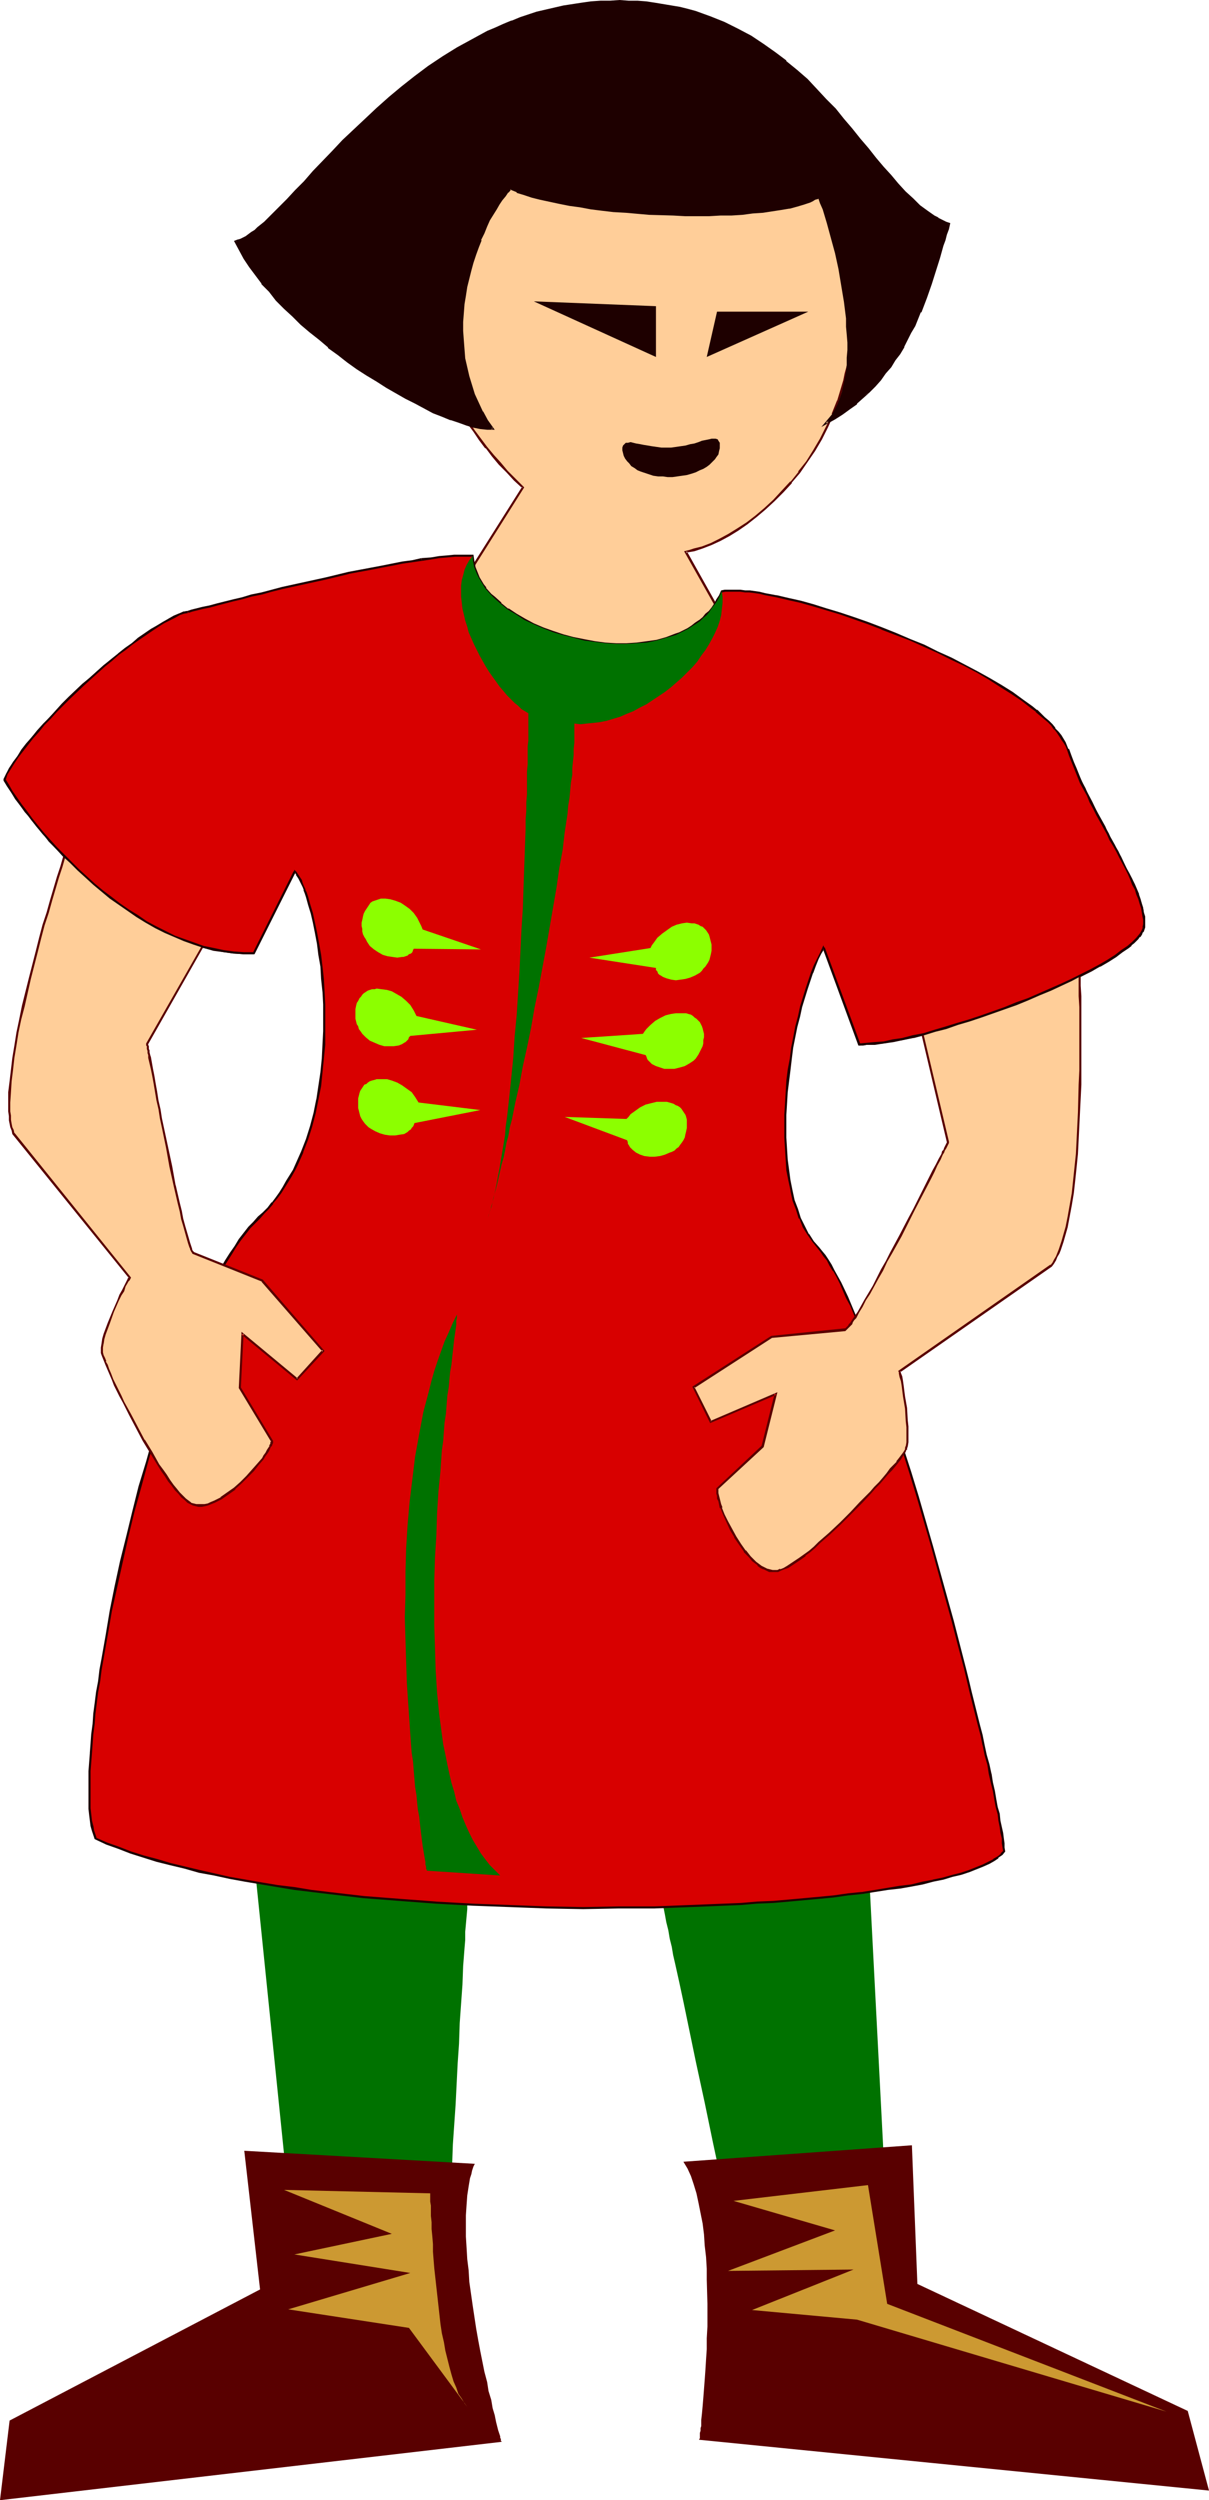 <?xml version="1.0" encoding="UTF-8" standalone="no"?>
<svg
   version="1.0"
   width="75.319mm"
   height="155.711mm"
   id="svg38"
   sodipodi:docname="Child 1.wmf"
   xmlns:inkscape="http://www.inkscape.org/namespaces/inkscape"
   xmlns:sodipodi="http://sodipodi.sourceforge.net/DTD/sodipodi-0.dtd"
   xmlns="http://www.w3.org/2000/svg"
   xmlns:svg="http://www.w3.org/2000/svg">
  <sodipodi:namedview
     id="namedview38"
     pagecolor="#ffffff"
     bordercolor="#000000"
     borderopacity="0.25"
     inkscape:showpageshadow="2"
     inkscape:pageopacity="0.0"
     inkscape:pagecheckerboard="0"
     inkscape:deskcolor="#d1d1d1"
     inkscape:document-units="mm" />
  <defs
     id="defs1">
    <pattern
       id="WMFhbasepattern"
       patternUnits="userSpaceOnUse"
       width="6"
       height="6"
       x="0"
       y="0" />
  </defs>
  <path
     style="fill:#007200;fill-opacity:1;fill-rule:evenodd;stroke:none"
     d="m 58.808,427.893 11.471,112.467 -0.162,0.162 v 0 l -0.162,0.162 -0.323,0.162 -0.162,0.162 -0.485,0.162 -0.323,0.323 -0.485,0.323 -0.485,0.323 -0.485,0.485 -0.646,0.323 -0.646,0.485 -0.646,0.485 -0.808,0.485 -1.616,1.131 -1.777,1.131 -1.777,1.293 -2.1,1.293 -2.1,1.454 -2.262,1.616 -2.262,1.454 -2.423,1.616 -2.423,1.616 -5.008,3.232 -5.008,3.07 -5.008,3.07 -2.423,1.616 -2.423,1.293 -2.262,1.454 -2.262,1.293 -2.1,1.131 -2.1,0.97 -1.777,0.97 -1.777,0.808 -0.808,0.485 -0.808,0.323 -0.646,0.162 -0.808,0.323 -0.162,0.646 -0.323,0.485 -0.323,1.131 -0.162,1.131 v 0.97 0.808 0.646 0.162 l 0.162,0.162 v 0.162 0 h 0.485 0.646 0.485 0.808 l 1.454,-0.162 1.616,-0.162 1.939,-0.162 1.939,-0.323 2.1,-0.323 2.262,-0.323 2.423,-0.323 2.423,-0.485 2.585,-0.485 2.423,-0.485 5.332,-1.131 5.493,-1.131 5.332,-1.131 5.332,-1.131 2.585,-0.646 2.423,-0.485 2.262,-0.485 2.423,-0.646 2.1,-0.485 1.939,-0.485 1.939,-0.323 1.616,-0.485 1.616,-0.323 0.646,-0.162 0.646,-0.162 0.646,-0.162 0.485,-0.162 0.485,-0.162 H 77.064 l 1.616,-0.323 1.616,-0.162 1.777,-0.162 h 1.777 l 1.777,0.162 h 0.969 l 0.969,0.162 1.939,0.162 1.939,0.162 4.039,0.323 h 1.939 2.1 l 2.1,-0.162 1.939,-0.162 2.1,-0.485 1.939,-0.485 0.969,-0.323 0.808,-0.485 0.646,-0.485 0.646,-0.485 0.485,-0.646 0.323,-0.646 0.323,-0.808 0.162,-0.646 v -0.97 -0.808 -0.808 l -0.162,-0.97 -0.162,-0.97 -0.162,-0.97 -0.646,-1.939 -0.646,-2.101 -0.808,-2.101 -1.777,-4.201 -0.808,-1.939 -0.646,-1.939 -0.162,-0.808 -0.323,-0.97 -0.162,-0.808 -0.162,-0.808 v -0.323 -0.646 -3.393 -1.293 -1.131 -1.454 l 0.162,-1.454 v -1.454 -1.616 l 0.162,-1.616 v -1.939 l 0.162,-1.778 v -1.939 l 0.162,-1.939 v -2.101 l 0.323,-4.201 0.162,-4.363 0.162,-4.525 0.323,-4.686 0.323,-4.686 0.485,-9.695 0.323,-4.686 0.162,-4.848 0.323,-4.525 0.323,-4.525 0.162,-4.363 0.162,-2.101 0.162,-2.101 0.162,-1.939 v -1.939 l 0.162,-1.778 0.162,-1.778 0.162,-1.778 v -1.616 l 0.162,-1.616 v -1.454 l 0.162,-1.293 v -1.293 l 0.162,-1.131 v -1.131 l 0.162,-0.97 v -0.808 -0.808 -0.485 l 0.162,-0.485 v -0.323 -0.323 0 z"
     id="path1" />
  <path
     style="fill:#007200;fill-opacity:1;fill-rule:evenodd;stroke:none"
     d="m 203.89,426.762 5.816,112.629 v 0 h 0.162 l 0.162,0.162 0.323,0.162 0.323,0.162 0.323,0.162 0.485,0.323 0.485,0.323 0.485,0.323 0.646,0.323 0.646,0.485 0.646,0.485 0.808,0.323 0.808,0.646 0.969,0.485 0.808,0.485 1.939,1.131 2.1,1.293 2.262,1.293 2.423,1.454 2.423,1.454 2.585,1.454 2.585,1.616 2.585,1.454 5.493,3.232 5.493,3.07 2.747,1.454 2.747,1.616 2.747,1.293 2.585,1.454 2.423,1.293 2.423,1.293 2.262,0.97 2.262,1.131 1.939,0.97 0.969,0.323 0.969,0.323 0.808,0.485 0.808,0.323 0.808,0.162 0.646,0.323 0.485,0.646 0.323,0.485 0.485,1.131 0.323,1.131 0.162,0.97 0.162,0.808 v 0.323 0.162 0.323 0.162 0.162 h -0.485 -1.939 -0.808 l -0.646,-0.162 -1.777,-0.162 -1.777,-0.162 -2.1,-0.162 -2.1,-0.323 -2.423,-0.323 -2.423,-0.323 -2.423,-0.485 -2.585,-0.323 -2.747,-0.485 -5.332,-0.97 -5.655,-0.97 -5.655,-1.131 -5.332,-1.131 -2.585,-0.485 -2.585,-0.485 -2.423,-0.485 -2.423,-0.485 -2.1,-0.485 -2.1,-0.485 -1.939,-0.323 -1.777,-0.485 -1.616,-0.323 -0.646,-0.162 -0.646,-0.162 -0.646,-0.162 h -0.646 l -0.485,-0.162 -0.323,-0.162 -1.777,-0.323 -1.616,-0.162 h -1.777 -1.777 l -1.939,0.162 -1.777,0.162 -3.877,0.485 -4.039,0.323 -1.939,0.162 h -2.1 l -1.939,-0.162 -2.1,-0.162 -2.1,-0.323 -2.1,-0.485 -0.969,-0.485 -0.808,-0.323 -0.808,-0.485 -0.646,-0.485 -0.646,-0.646 -0.323,-0.646 -0.485,-0.808 -0.323,-0.808 -0.162,-0.808 -0.162,-0.808 v -0.808 -0.97 -0.97 -0.97 l 0.323,-1.939 0.485,-2.101 0.485,-2.101 0.969,-4.201 0.485,-1.939 0.323,-1.939 0.162,-0.97 0.162,-0.808 v -0.808 -0.808 -0.485 l -0.162,-0.646 v -0.646 l -0.162,-0.808 -0.162,-0.97 -0.162,-0.97 -0.162,-1.131 -0.162,-1.293 -0.323,-1.293 -0.323,-1.454 -0.162,-1.616 -0.323,-1.616 -0.323,-1.616 -0.323,-1.778 -0.323,-1.778 -0.485,-1.939 -0.323,-1.939 -0.485,-2.101 -0.323,-2.101 -0.485,-2.101 -0.808,-4.363 -0.969,-4.525 -0.969,-4.686 -0.969,-4.686 -2.1,-9.695 -0.969,-4.686 -0.969,-4.686 -0.969,-4.686 -0.969,-4.525 -0.969,-4.363 -0.485,-2.101 -0.323,-1.939 -0.485,-1.939 -0.323,-1.939 -0.485,-1.939 -0.323,-1.778 -0.323,-1.616 -0.485,-1.778 -0.323,-1.454 -0.323,-1.454 -0.162,-1.454 -0.323,-1.131 -0.323,-1.293 -0.162,-0.97 -0.162,-0.97 -0.162,-0.808 -0.323,-0.808 v -0.485 l -0.162,-0.485 v -0.485 l -0.162,-0.162 v 0 z"
     id="path2" />
  <path
     style="fill:#590000;fill-opacity:1;fill-rule:evenodd;stroke:none"
     d="m 160.915,508.85 53.8,-3.878 1.292,32.641 63.655,29.894 5.008,18.745 -120.04,-11.958 v -0.162 l 0.162,-0.162 v -0.323 -0.162 -0.485 -0.323 l 0.162,-0.485 v -0.646 l 0.162,-0.485 v -1.454 l 0.162,-1.454 0.162,-1.778 0.162,-1.939 0.162,-2.101 0.162,-2.101 0.162,-2.262 0.162,-2.585 0.162,-2.424 v -2.585 l 0.162,-2.747 v -5.333 l -0.162,-5.656 v -2.585 l -0.162,-2.747 -0.323,-2.747 -0.162,-2.585 -0.323,-2.585 -0.485,-2.424 -0.485,-2.424 -0.485,-2.262 -0.646,-2.101 -0.646,-1.939 -0.808,-1.778 -0.485,-0.808 z"
     id="path3" />
  <path
     style="fill:#cc9932;fill-opacity:1;fill-rule:evenodd;stroke:none"
     d="m 274.653,567.67 -65.755,-25.37 -4.524,-27.955 -31.666,3.717 23.911,6.948 -25.203,9.534 29.566,-0.323 -23.911,9.534 24.719,2.262 z"
     id="path4" />
  <path
     style="fill:#590000;fill-opacity:1;fill-rule:evenodd;stroke:none"
     d="M 111.8,509.335 57.516,506.265 61.232,538.906 2.262,569.77 0,588.515 118.101,574.78 v -0.162 h -0.162 v -0.162 -0.323 l -0.162,-0.323 v -0.323 l -0.162,-0.485 -0.162,-0.485 -0.162,-0.485 -0.162,-0.646 -0.162,-0.646 -0.162,-0.646 -0.323,-1.616 -0.485,-1.616 -0.323,-1.939 -0.646,-2.101 -0.323,-2.101 -0.646,-2.424 -0.485,-2.424 -0.485,-2.424 -0.485,-2.585 -0.485,-2.747 -0.808,-5.332 -0.808,-5.656 -0.162,-2.747 -0.323,-2.585 -0.162,-2.747 -0.162,-2.585 v -2.585 -2.424 l 0.162,-2.424 0.162,-2.262 0.323,-2.101 0.323,-1.939 0.323,-0.97 0.162,-0.808 0.323,-0.97 z"
     id="path5" />
  <path
     style="fill:#cc9932;fill-opacity:1;fill-rule:evenodd;stroke:none"
     d="m 66.886,515.476 34.412,0.808 v 0.808 0.323 0.808 l 0.162,0.97 v 1.131 1.293 l 0.162,1.454 v 1.616 l 0.162,1.616 0.162,1.939 v 1.778 l 0.162,2.101 0.162,1.939 0.485,4.363 0.485,4.363 0.485,4.363 0.323,2.101 0.485,2.101 0.323,1.939 0.485,1.939 0.485,1.939 0.485,1.778 0.485,1.616 0.646,1.454 0.485,1.454 0.808,1.131 0.646,1.131 0.646,0.808 -13.733,-18.583 -28.435,-4.363 28.758,-8.564 -27.304,-4.363 22.942,-4.848 z"
     id="path6" />
  <path
     style="fill:#ffce99;fill-opacity:1;fill-rule:evenodd;stroke:none"
     d="m 182.079,166.762 -20.518,-36.843 0.808,-0.162 0.969,-0.323 2.1,-0.646 1.939,-0.808 2.1,-0.97 2.1,-0.97 2.1,-1.454 2.1,-1.454 2.262,-1.616 2.1,-1.778 2.1,-1.939 1.939,-2.101 2.1,-2.101 1.939,-2.424 1.777,-2.424 1.777,-2.747 1.454,-2.747 1.616,-2.747 1.292,-3.07 1.292,-3.07 0.485,-1.616 0.485,-1.616 0.485,-1.616 0.323,-1.616 0.323,-1.616 0.323,-1.778 0.323,-1.778 0.162,-1.778 0.162,-1.778 v -1.778 -1.778 -1.778 -1.939 l -0.162,-1.778 -0.323,-1.939 -0.162,-1.939 -0.485,-1.939 -0.323,-1.939 -0.485,-1.939 -0.646,-2.101 -0.646,-1.939 -0.646,-1.939 -0.808,-2.101 -0.969,-1.939 -0.969,-2.101 -0.969,-2.101 -1.131,-1.939 -1.131,-1.939 -1.131,-1.939 -0.969,-1.778 -1.131,-1.778 -1.131,-1.616 -1.131,-1.616 -1.131,-1.616 -0.969,-1.454 -1.131,-1.293 -1.131,-1.454 -1.131,-1.293 -1.131,-1.131 -1.131,-1.131 -1.131,-1.131 -1.131,-0.97 -1.131,-0.97 -1.131,-0.97 -2.262,-1.616 -2.262,-1.454 -2.262,-1.293 -2.262,-1.131 -2.1,-0.808 -2.262,-0.808 -2.262,-0.485 -2.262,-0.485 -2.262,-0.323 h -2.262 l -2.1,-0.162 -2.262,0.162 -2.1,0.162 -2.262,0.323 -2.1,0.323 -2.1,0.323 -2.1,0.646 -4.201,0.97 -4.039,1.293 -4.039,1.293 -0.808,0.485 -1.131,0.323 -0.969,0.485 -0.969,0.646 -0.969,0.485 -0.969,0.646 -0.808,0.808 -0.969,0.808 -0.969,0.808 -0.969,0.808 -0.808,0.97 -0.969,0.97 -0.808,1.131 -0.808,0.97 -0.808,1.131 -0.969,1.293 -1.454,2.424 -1.454,2.585 -1.292,2.909 -1.292,2.909 -0.969,3.07 -0.969,3.232 -0.323,1.616 -0.323,1.778 -0.323,1.616 -0.323,1.778 -0.323,1.778 -0.162,3.555 -0.162,1.778 v 1.939 1.778 l 0.162,1.939 0.162,1.778 0.162,1.939 0.162,1.939 0.323,1.939 0.485,1.939 0.485,1.939 0.485,1.939 0.485,1.939 0.646,1.939 0.808,1.939 0.646,1.939 0.969,1.939 0.808,1.939 1.131,2.101 0.969,1.939 1.131,1.939 1.292,1.939 1.292,1.939 1.454,1.939 1.454,1.939 1.454,1.939 1.777,1.778 1.616,1.939 1.939,1.939 1.777,1.778 -29.081,46.215 z"
     id="path7" />
  <path
     style="fill:#590000;fill-opacity:1;fill-rule:evenodd;stroke:none"
     d="m 182.564,166.924 -20.841,-37.166 -0.162,0.323 0.969,-0.162 v 0 l 0.969,-0.162 1.939,-0.646 v 0 l 2.1,-0.808 v 0 l 2.1,-0.97 2.1,-1.131 v 0 l 2.1,-1.293 2.1,-1.454 2.262,-1.778 v 0 l 2.1,-1.778 v 0 l 2.1,-1.939 2.1,-2.101 1.939,-2.101 v -0.162 l 1.939,-2.262 v 0 l 1.777,-2.585 1.777,-2.585 1.616,-2.747 v 0 l 1.454,-2.909 1.292,-2.909 h 0.162 l 1.131,-3.07 v -0.162 l 0.485,-1.454 0.485,-1.616 0.485,-1.616 0.485,-1.778 v 0 l 0.323,-1.616 0.323,-1.778 0.162,-1.616 0.162,-1.778 0.162,-1.778 v -0.162 l 0.162,-1.778 v -1.778 -1.778 l -0.162,-1.939 v 0 l -0.162,-1.939 -0.162,-1.778 -0.323,-1.939 -0.323,-1.939 v 0 l -0.485,-1.939 -0.485,-2.101 -0.485,-1.939 -0.646,-1.939 -0.808,-2.101 v 0 l -0.808,-1.939 v 0 l -0.808,-2.101 -0.969,-2.101 -1.131,-1.939 -0.969,-2.101 -1.131,-1.939 v 0 l -1.131,-1.939 -1.131,-1.778 -1.131,-1.778 -1.131,-1.616 -0.969,-1.616 -1.131,-1.616 -1.131,-1.454 v 0 l -1.131,-1.293 -1.131,-1.293 v -0.162 l -1.131,-1.293 -1.131,-1.131 -1.131,-1.131 -1.131,-1.131 -1.131,-0.97 -1.131,-0.97 v 0 l -1.131,-0.97 v 0 l -2.262,-1.778 -2.262,-1.454 v 0 l -2.262,-1.293 -2.262,-0.97 v 0 l -2.262,-0.97 v 0 l -2.262,-0.646 -2.262,-0.646 v 0 l -2.262,-0.485 -2.262,-0.162 v 0 l -2.262,-0.162 h -2.1 -2.262 v 0 l -2.1,0.162 -2.262,0.323 -2.1,0.323 -2.1,0.485 v 0 l -2.1,0.485 -4.201,1.131 -4.039,1.293 -4.039,1.293 -0.969,0.323 v 0 l -0.969,0.485 -0.969,0.485 h -0.162 l -0.969,0.485 -0.969,0.646 -0.808,0.646 -0.969,0.808 v 0 l -0.969,0.808 v 0 l -0.969,0.808 -0.969,0.808 -0.808,0.97 -0.969,0.97 -0.808,0.97 v 0.162 l -0.969,1.131 -0.808,0.97 -0.808,1.293 -1.454,2.424 v 0 l -1.454,2.747 -1.292,2.747 -1.292,2.909 v 0.162 l -1.131,3.07 -0.808,3.232 -0.485,1.616 v 0 l -0.323,1.616 -0.323,1.778 -0.323,1.778 -0.162,1.778 -0.323,3.555 v 0 1.778 l -0.162,1.939 0.162,1.778 v 1.939 0 l 0.162,1.778 0.162,1.939 0.323,1.939 0.323,1.939 0.323,1.939 v 0 l 0.485,1.939 0.485,1.939 0.646,1.939 0.646,1.939 0.646,2.101 0.808,1.939 v 0 l 0.808,1.939 0.969,1.939 0.969,1.939 1.131,1.939 v 0.162 l 1.131,1.939 1.131,1.939 1.454,1.939 1.292,1.939 1.454,1.939 h 0.162 l 1.454,1.939 v 0 l 1.616,1.939 1.777,1.778 1.777,1.939 1.939,1.778 v -0.323 l -29.404,46.538 89.02,5.817 -0.485,-0.485 -88.051,-5.817 0.162,0.485 29.243,-46.377 -1.939,-1.939 -1.939,-1.939 -1.616,-1.939 -1.616,-1.778 v 0 l -1.616,-1.939 v 0 l -1.454,-1.939 -1.454,-1.939 -1.292,-1.939 -1.131,-1.939 -1.292,-1.939 v 0 l -0.969,-1.939 -0.969,-1.939 -0.969,-1.939 -0.808,-1.939 v 0 l -0.808,-1.939 -0.646,-2.101 -0.646,-1.939 -0.646,-1.939 -0.485,-1.939 -0.485,-1.939 v 0 l -0.323,-1.939 -0.323,-1.778 -0.323,-1.939 -0.162,-1.939 -0.162,-1.939 v 0.162 -1.939 -1.778 -1.939 -1.778 0 l 0.323,-3.555 0.323,-1.778 0.162,-1.616 0.323,-1.778 0.323,-1.778 v 0.162 l 0.485,-1.616 0.808,-3.232 1.131,-3.07 v 0 l 1.131,-3.07 1.292,-2.747 1.454,-2.585 v 0 l 1.616,-2.585 0.808,-1.131 0.808,-1.131 0.808,-1.131 v 0.162 l 0.808,-1.131 0.969,-0.97 0.808,-0.97 0.969,-0.808 0.969,-0.808 v 0 l 0.969,-0.808 v 0 l 0.808,-0.646 0.969,-0.646 0.969,-0.646 0.969,-0.646 v 0 l 0.969,-0.323 0.969,-0.485 v 0 l 0.969,-0.323 4.039,-1.293 4.039,-1.293 4.039,-1.131 2.262,-0.485 h -0.162 l 2.1,-0.485 2.262,-0.323 2.1,-0.323 2.262,-0.162 h -0.162 2.262 2.1 l 2.262,0.162 v 0 l 2.262,0.323 2.262,0.323 h -0.162 l 2.262,0.646 2.262,0.646 v 0 l 2.262,0.97 v -0.162 l 2.262,1.131 2.1,1.293 v 0 l 2.262,1.454 2.262,1.616 v 0 l 1.131,0.97 v 0 l 1.131,0.97 1.131,0.97 1.131,1.131 1.131,1.131 1.131,1.293 1.131,1.131 v 0 l 1.131,1.293 0.969,1.454 v 0 l 1.131,1.454 1.131,1.616 1.131,1.454 1.131,1.778 0.969,1.616 1.131,1.939 1.131,1.939 v -0.162 l 1.131,1.939 1.131,2.101 0.969,2.101 0.969,1.939 0.808,2.101 v 0 l 0.808,2.101 v -0.162 l 0.808,2.101 0.646,1.939 0.485,1.939 0.485,2.101 0.485,1.778 v 0 l 0.323,1.939 0.323,1.939 0.162,1.939 0.162,1.778 v 0 l 0.162,1.939 v 1.778 1.778 l -0.162,1.778 v 0 l -0.162,1.778 -0.162,1.778 -0.323,1.778 -0.162,1.616 -0.485,1.778 v 0 l -0.323,1.616 -0.485,1.616 -0.485,1.616 -0.485,1.616 v -0.162 l -1.292,3.232 h 0.162 l -1.454,2.909 -1.454,2.909 v 0 l -1.616,2.747 -1.616,2.585 -1.939,2.424 h 0.162 l -1.939,2.424 v -0.162 l -2.1,2.262 -1.939,2.101 -2.1,1.939 v 0 l -2.1,1.778 v 0 l -2.1,1.616 -2.262,1.454 -2.1,1.293 v 0 l -2.1,1.131 -1.939,0.97 v 0 l -2.1,0.808 v 0 l -1.939,0.485 -0.969,0.323 v 0 l -1.292,0.323 20.841,37.004 0.162,-0.323 z"
     id="path8" />
  <path
     style="fill:#d80000;fill-opacity:1;fill-rule:evenodd;stroke:none"
     d="m 169.962,139.13 h 0.808 0.808 l 0.808,-0.162 h 0.969 l 0.969,0.162 h 1.131 l 1.131,0.162 1.131,0.162 1.131,0.162 1.292,0.162 2.585,0.485 2.747,0.646 2.908,0.808 3.07,0.808 3.07,0.808 3.231,1.131 3.231,0.97 3.231,1.293 3.393,1.131 3.393,1.293 3.231,1.454 3.393,1.454 3.231,1.454 3.07,1.454 3.231,1.616 2.908,1.616 2.908,1.616 2.747,1.616 2.585,1.778 2.423,1.616 2.262,1.616 0.969,0.97 0.969,0.808 0.969,0.808 0.969,0.808 0.808,0.808 0.646,0.808 0.646,0.97 0.646,0.808 0.646,0.808 0.485,0.808 0.323,0.808 0.323,0.808 1.292,3.07 1.292,3.07 1.454,3.232 1.454,3.07 1.616,2.909 1.454,2.909 0.808,1.454 0.808,1.454 1.454,2.909 1.454,2.585 1.292,2.585 0.646,1.293 0.485,1.293 0.485,1.131 0.485,1.131 0.485,1.131 0.323,1.131 0.323,0.97 0.162,0.97 0.162,0.97 v 0.808 0.97 0.808 0.323 l -0.323,0.485 -0.162,0.485 -0.323,0.323 -0.323,0.485 -0.323,0.485 -0.485,0.485 -0.485,0.485 -0.646,0.485 -0.646,0.485 -1.292,1.131 -1.616,1.131 -1.777,0.97 -1.939,1.131 -2.1,1.293 -2.262,1.131 -2.262,1.131 -2.423,1.131 -2.585,1.131 -2.585,1.131 -2.585,1.131 -5.493,2.101 -5.655,1.939 -2.747,0.97 -2.747,0.808 -2.747,0.808 -2.585,0.808 -2.585,0.646 -2.585,0.646 -2.423,0.485 -2.423,0.485 -2.1,0.323 -2.1,0.323 -1.939,0.162 h -0.969 -0.808 l -8.401,-22.623 -0.646,1.131 -0.646,1.454 -0.646,1.454 -0.808,1.778 -0.646,1.778 -0.646,1.939 -0.646,2.101 -0.485,2.262 -0.646,2.262 -0.485,2.262 -0.485,2.585 -0.485,2.424 -0.485,2.585 -0.323,2.585 -0.323,2.747 -0.323,2.585 -0.162,2.747 v 2.585 l -0.162,2.747 v 2.585 l 0.162,2.585 0.162,2.585 0.323,2.424 0.323,2.585 0.485,2.262 0.646,2.262 0.646,2.262 0.808,2.101 0.808,1.939 1.131,1.778 1.131,1.778 1.292,1.454 0.646,0.808 0.808,0.97 0.646,0.97 0.646,1.293 0.808,1.293 0.808,1.454 0.808,1.454 0.808,1.616 0.808,1.778 0.808,1.778 0.808,1.939 0.808,2.101 0.808,2.101 0.969,2.101 0.808,2.262 0.969,2.424 0.808,2.424 0.808,2.424 0.969,2.585 0.808,2.585 1.777,5.333 1.777,5.494 1.777,5.656 1.777,5.817 3.393,11.635 3.393,11.796 1.454,5.656 1.616,5.817 1.292,5.494 0.808,2.747 0.646,2.585 0.646,2.747 0.646,2.585 0.646,2.424 0.485,2.424 0.646,2.424 0.485,2.262 0.485,2.262 0.485,2.262 0.485,2.101 0.323,1.939 0.485,1.939 0.323,1.778 0.323,1.616 0.323,1.616 0.162,1.616 0.323,1.293 0.162,1.293 0.162,1.131 0.162,0.97 v 0.97 l -0.485,0.646 -0.969,0.646 -0.969,0.808 -1.131,0.646 -1.454,0.646 -1.454,0.646 -1.777,0.646 -1.777,0.485 -2.1,0.646 -2.1,0.485 -2.423,0.646 -2.423,0.485 -2.747,0.485 -2.747,0.485 -2.747,0.485 -3.07,0.485 -3.07,0.323 -3.231,0.485 -3.393,0.323 -3.393,0.485 -3.554,0.323 -3.554,0.162 -3.716,0.323 -3.877,0.323 -3.716,0.162 -4.039,0.323 -3.877,0.162 -4.039,0.162 -4.201,0.162 H 154.129 l -8.401,0.162 h -8.401 l -8.724,-0.162 -8.563,-0.162 -8.724,-0.323 -8.724,-0.485 -8.563,-0.646 -8.401,-0.808 -4.039,-0.485 -4.201,-0.485 -4.039,-0.485 -4.039,-0.485 -3.877,-0.646 -3.877,-0.485 -3.716,-0.808 -3.716,-0.646 -3.716,-0.646 -3.393,-0.808 -3.554,-0.808 -3.231,-0.808 -3.231,-0.97 -3.231,-0.97 -2.908,-0.97 -2.908,-0.97 -2.747,-1.131 -2.747,-1.131 -0.323,-0.808 -0.162,-0.97 -0.323,-1.131 -0.162,-1.293 -0.162,-1.293 -0.162,-1.616 v -1.454 l -0.162,-1.778 v -3.555 l 0.162,-1.939 v -2.101 l 0.162,-2.101 0.162,-2.262 0.323,-2.262 0.162,-2.424 0.323,-2.424 0.323,-2.424 0.323,-2.585 0.323,-2.585 0.485,-2.585 0.323,-2.747 0.969,-5.494 1.131,-5.656 1.131,-5.817 1.292,-5.817 1.292,-5.979 1.616,-5.817 1.454,-5.979 1.616,-5.817 1.777,-5.817 1.777,-5.656 1.777,-5.494 1.939,-5.332 0.969,-2.585 0.969,-2.585 0.969,-2.424 1.131,-2.424 0.969,-2.424 0.969,-2.262 1.131,-2.101 0.969,-2.262 1.131,-1.939 1.131,-2.101 0.969,-1.778 1.131,-1.778 1.131,-1.616 1.131,-1.616 1.131,-1.454 0.969,-1.454 1.292,-1.131 0.969,-1.131 1.131,-1.131 1.131,-1.131 0.969,-1.131 0.969,-1.293 0.808,-1.293 0.969,-1.131 0.808,-1.454 0.808,-1.293 0.646,-1.454 0.808,-1.293 1.131,-2.909 1.131,-2.909 0.969,-3.07 0.808,-3.232 0.808,-3.07 0.485,-3.232 0.485,-3.232 0.323,-3.232 0.162,-3.232 0.162,-3.232 v -3.07 l -0.162,-3.232 v -3.07 l -0.323,-2.909 -0.323,-2.909 -0.323,-2.747 -0.323,-2.747 -0.485,-2.424 -0.485,-2.424 -0.646,-2.262 -0.485,-1.939 -0.646,-1.939 -0.162,-0.808 -0.323,-0.808 -0.323,-0.808 -0.323,-0.646 -0.323,-0.646 -0.323,-0.485 -0.162,-0.646 -0.323,-0.323 -0.323,-0.485 -0.323,-0.323 -9.532,19.229 h -2.423 l -2.262,-0.162 -2.423,-0.162 -2.262,-0.485 -2.423,-0.646 -2.262,-0.646 -2.262,-0.808 -2.262,-0.97 -2.262,-0.97 -2.262,-1.131 -2.1,-1.293 -2.262,-1.293 -2.1,-1.454 -2.1,-1.454 -1.939,-1.454 -2.1,-1.616 -1.939,-1.616 -1.777,-1.616 -1.939,-1.778 -1.777,-1.616 -1.616,-1.778 -1.777,-1.778 -1.454,-1.778 -1.616,-1.616 -1.292,-1.778 -1.454,-1.616 -1.292,-1.616 -1.131,-1.616 -1.131,-1.616 -1.131,-1.616 -0.808,-1.454 -0.808,-1.293 0.485,-1.293 0.808,-1.293 0.808,-1.454 0.969,-1.293 1.131,-1.454 1.131,-1.616 1.131,-1.454 1.454,-1.616 1.292,-1.454 1.454,-1.616 3.07,-3.232 3.07,-3.07 3.393,-2.909 3.231,-3.07 1.777,-1.293 1.616,-1.293 1.616,-1.293 1.616,-1.293 1.454,-1.131 1.616,-1.131 1.454,-0.97 1.454,-0.97 1.454,-0.808 1.292,-0.646 1.131,-0.646 1.131,-0.646 1.131,-0.323 0.969,-0.323 h 0.323 l 0.646,-0.162 1.131,-0.323 1.454,-0.323 1.454,-0.485 1.777,-0.485 1.939,-0.485 1.939,-0.485 2.1,-0.485 2.262,-0.485 2.262,-0.646 2.423,-0.485 2.585,-0.646 5.008,-1.131 5.332,-1.293 5.17,-1.131 5.17,-1.131 2.585,-0.485 2.423,-0.485 2.423,-0.323 2.423,-0.485 2.262,-0.323 2.1,-0.323 1.939,-0.162 1.939,-0.162 1.777,-0.162 1.454,-0.162 h 1.454 0.646 l 0.646,0.162 v 0.808 l 0.162,0.97 0.162,0.808 0.323,0.808 0.323,0.808 0.485,0.97 0.485,0.808 0.485,0.808 0.485,0.808 1.292,1.454 0.808,0.808 1.454,1.293 1.777,1.454 1.939,1.131 1.939,1.293 2.1,0.97 2.262,0.97 2.423,0.97 2.262,0.646 2.585,0.646 2.423,0.646 2.423,0.323 2.585,0.323 2.585,0.162 h 2.423 l 2.423,-0.162 2.423,-0.162 2.262,-0.485 2.262,-0.646 2.262,-0.646 0.969,-0.485 0.969,-0.485 0.969,-0.485 0.969,-0.646 0.808,-0.485 0.969,-0.646 0.808,-0.808 0.808,-0.646 0.646,-0.808 0.646,-0.97 0.646,-0.808 0.646,-0.97 0.485,-0.97 z"
     id="path9" />
  <path
     style="fill:#1e0000;fill-opacity:1;fill-rule:evenodd;stroke:none"
     d="m 170.124,139.292 -0.162,0.162 0.808,-0.162 v 0 h 0.808 0.808 0.969 v 0 h 0.969 v 0 l 1.131,0.162 v 0 h 0.969 l 1.292,0.162 1.131,0.162 1.292,0.323 2.585,0.485 v 0 l 2.747,0.646 2.908,0.646 2.908,0.808 3.231,0.97 3.231,0.97 3.231,1.131 3.231,1.131 3.393,1.293 h -0.162 l 3.393,1.293 v 0 l 3.393,1.293 3.231,1.454 3.231,1.454 3.231,1.616 3.07,1.454 3.07,1.616 2.747,1.616 v 0 l 2.747,1.778 2.585,1.616 2.423,1.616 2.262,1.778 v 0 l 1.131,0.808 h -0.162 l 0.969,0.808 0.969,0.808 0.969,0.808 0.808,0.808 0.646,0.97 v -0.162 l 0.646,0.808 v 0 l 0.646,0.97 0.485,0.808 0.485,0.646 v 0 l 0.485,0.808 0.323,0.808 v 0 l 1.131,3.232 v 0 l 1.454,3.07 1.292,3.07 1.616,3.07 1.454,3.07 2.423,4.363 0.808,1.454 1.454,2.747 1.454,2.747 1.292,2.585 0.485,1.293 0.646,1.131 0.485,1.293 0.485,1.131 v -0.162 l 0.323,1.131 0.323,1.131 0.323,0.97 v 0 l 0.162,0.97 0.162,0.97 0.162,0.97 v -0.162 0.97 0 l -0.162,0.808 v 0.323 0 l -0.162,0.323 -0.162,0.485 v 0 l -0.323,0.323 -0.323,0.485 v 0 l -0.323,0.485 -0.485,0.485 -0.485,0.485 -0.646,0.485 v 0 l -0.646,0.485 -1.292,1.131 -1.616,0.97 -1.777,1.131 -1.939,1.131 v 0 l -2.1,1.131 -2.1,1.131 -2.423,1.131 -2.423,1.131 -2.585,1.293 -2.585,0.97 -2.585,1.131 v 0 l -5.493,2.101 v 0 l -5.493,2.101 -2.747,0.808 -2.747,0.97 -2.747,0.808 -2.747,0.808 -2.585,0.646 -2.423,0.646 v 0 l -2.423,0.485 -2.423,0.485 -2.1,0.323 -2.1,0.162 -1.939,0.162 -0.969,0.162 v 0 h -0.808 l 0.323,0.162 -8.724,-23.269 -0.808,1.778 -0.646,1.293 -0.808,1.616 -0.646,1.616 v 0 l -0.646,1.939 -0.646,1.939 -0.646,2.101 -0.646,2.101 -0.485,2.262 -0.646,2.424 v 0 l -0.485,2.585 -0.485,2.424 -0.323,2.585 -0.485,2.585 -0.323,2.585 -0.162,2.747 v 0 l -0.162,2.747 -0.162,2.585 v 2.747 2.585 l 0.162,2.585 0.162,2.585 v 0 l 0.162,2.585 0.485,2.424 0.485,2.262 v 0.162 l 0.485,2.262 0.808,2.101 0.646,2.101 h 0.162 l 0.808,2.101 1.131,1.778 v 0 l 1.131,1.616 v 0 l 1.292,1.616 v 0 l 0.646,0.808 v 0 l 0.646,0.97 0.808,0.97 0.646,1.293 0.808,1.293 v -0.162 l 0.808,1.454 0.808,1.616 1.454,3.393 0.969,1.778 0.808,1.939 0.808,1.939 0.808,2.101 v 0 l 0.808,2.262 v 0 l 0.808,2.262 v 0 l 0.969,2.424 v -0.162 l 0.808,2.424 0.969,2.585 0.808,2.424 0.969,2.585 1.777,5.333 1.777,5.494 1.777,5.656 1.777,5.817 3.393,11.635 3.231,11.796 1.616,5.817 1.454,5.656 1.454,5.494 0.646,2.747 0.646,2.747 0.646,2.585 0.646,2.585 0.646,2.585 0.646,2.424 0.485,2.424 v -0.162 l 0.485,2.424 v 0 l 0.646,2.262 v 0 l 0.323,2.101 v 0 l 0.485,2.101 v 0 l 0.485,1.939 0.323,1.939 0.323,1.778 0.485,1.778 0.162,1.454 0.323,1.616 0.162,1.293 0.323,1.293 v 1.131 l 0.162,0.97 0.162,0.97 v -0.162 l -0.646,0.646 h 0.162 l -0.808,0.646 v 0 l -1.131,0.646 h 0.162 l -1.292,0.646 -1.292,0.646 -1.616,0.646 v 0 l -1.616,0.646 -1.939,0.646 -1.939,0.485 -2.262,0.646 -2.423,0.485 h 0.162 l -2.585,0.485 -2.585,0.646 -2.747,0.323 -2.908,0.485 -2.908,0.485 -3.07,0.485 v 0.485 l 3.07,-0.485 3.07,-0.485 2.908,-0.323 2.747,-0.485 2.585,-0.485 2.423,-0.646 v 0 l 2.423,-0.485 2.1,-0.646 2.1,-0.485 1.939,-0.646 1.616,-0.646 v 0 l 1.616,-0.646 1.454,-0.646 1.131,-0.646 v 0 l 0.969,-0.646 v -0.162 l 0.969,-0.646 0.646,-0.808 -0.162,-0.97 v -0.97 l -0.162,-1.131 -0.162,-1.293 -0.323,-1.454 -0.323,-1.454 -0.162,-1.616 -0.485,-1.616 -0.323,-1.778 -0.323,-1.939 -0.485,-2.101 v 0 l -0.323,-2.101 v 0.162 l -0.485,-2.262 v 0 l -0.646,-2.262 v 0 l -0.485,-2.262 v 0 l -0.485,-2.424 -0.646,-2.424 -0.646,-2.585 -0.646,-2.585 -0.646,-2.585 -0.646,-2.747 -0.646,-2.585 -1.454,-5.656 -1.454,-5.656 -1.616,-5.817 -3.231,-11.635 -3.393,-11.796 -1.777,-5.817 -1.777,-5.494 -1.777,-5.656 -1.777,-5.333 -0.969,-2.585 -0.808,-2.424 -0.969,-2.585 -0.808,-2.424 v 0 l -0.808,-2.262 v 0 l -0.969,-2.262 v 0 l -0.808,-2.262 v 0 l -0.969,-2.101 -0.808,-1.939 -0.808,-1.939 -0.808,-1.939 -1.616,-3.393 -0.808,-1.454 -0.808,-1.454 v 0 l -0.646,-1.293 -0.808,-1.293 -0.646,-0.97 -0.808,-0.97 v 0 l -0.646,-0.808 v 0 l -1.292,-1.454 v 0 l -1.131,-1.778 v 0.162 l -0.969,-1.939 -0.969,-1.939 v 0 l -0.646,-2.101 -0.808,-2.101 -0.485,-2.262 v 0 l -0.485,-2.424 -0.323,-2.424 -0.323,-2.424 v 0 l -0.162,-2.585 -0.162,-2.585 v -2.585 -2.747 l 0.162,-2.585 0.162,-2.747 v 0 l 0.323,-2.585 0.323,-2.585 0.323,-2.747 0.323,-2.585 0.485,-2.424 0.485,-2.424 v 0 l 0.646,-2.424 0.485,-2.262 0.646,-2.101 0.646,-2.101 0.646,-1.939 0.646,-1.939 v 0.162 l 0.646,-1.778 0.646,-1.616 0.646,-1.293 0.808,-1.293 h -0.485 l 8.401,22.946 h 0.969 0.162 l 0.808,-0.162 h 1.939 l 2.1,-0.323 2.262,-0.323 2.262,-0.485 2.423,-0.485 h 0.162 l 2.423,-0.646 2.585,-0.646 2.747,-0.808 2.585,-0.808 2.908,-0.97 2.747,-0.808 5.493,-2.101 v 0 l 5.493,-2.101 v 0 l 2.747,-1.131 2.585,-1.131 2.423,-1.131 2.585,-1.131 2.262,-1.131 2.262,-1.131 1.939,-1.131 h 0.162 l 1.939,-1.131 1.777,-1.131 1.454,-1.131 1.454,-0.97 0.646,-0.485 v -0.162 l 0.646,-0.485 0.485,-0.485 0.485,-0.485 0.323,-0.485 h 0.162 l 0.323,-0.485 0.162,-0.323 v -0.162 l 0.323,-0.323 0.162,-0.485 0.162,-0.485 v -0.808 0 -0.97 0 -0.808 l -0.323,-0.97 -0.162,-0.97 v 0 l -0.323,-1.131 -0.323,-1.131 -0.323,-0.97 v -0.162 l -0.485,-1.131 -0.485,-1.131 -0.646,-1.293 -0.646,-1.131 -1.292,-2.585 -1.292,-2.747 -1.616,-2.747 -0.646,-1.454 -2.423,-4.363 -1.454,-3.07 -1.616,-3.07 -1.454,-3.07 -1.292,-3.232 v 0 l -1.131,-3.07 h -0.162 l -0.323,-0.808 -0.323,-0.808 v 0 l -0.485,-0.808 -0.485,-0.808 -0.646,-0.808 v 0 l -0.808,-0.808 v -0.162 l -0.646,-0.808 -0.808,-0.808 -0.969,-0.808 -0.808,-0.808 -0.969,-0.97 h -0.162 l -0.969,-0.808 v 0 l -2.262,-1.616 -2.423,-1.778 -2.585,-1.616 -2.747,-1.616 v 0 l -2.908,-1.616 -3.07,-1.616 -3.07,-1.616 -3.231,-1.454 -3.231,-1.616 -3.231,-1.293 -3.393,-1.454 v 0 l -3.231,-1.293 v 0 l -3.393,-1.293 -3.231,-1.131 -3.393,-1.131 -3.231,-0.97 -3.07,-0.97 -2.908,-0.808 -2.908,-0.646 -2.747,-0.646 h -0.162 l -2.585,-0.485 -1.292,-0.323 -1.131,-0.162 -1.131,-0.162 h -1.131 v 0 l -1.131,-0.162 h 0.162 -1.131 v 0 h -0.969 -0.808 -0.808 -0.162 l -0.808,0.162 z"
     id="path10" />
  <path
     style="fill:#1e0000;fill-opacity:1;fill-rule:evenodd;stroke:none"
     d="m 202.92,445.345 -3.231,0.323 -3.393,0.485 -3.393,0.323 -3.554,0.323 -3.554,0.323 -3.716,0.323 v 0 l -3.877,0.162 -3.716,0.323 -4.039,0.162 -3.877,0.162 -8.24,0.323 -4.201,0.162 h -8.401 l -8.401,0.162 -8.724,-0.162 -8.563,-0.323 -8.724,-0.323 -8.724,-0.485 h 0.162 l -8.563,-0.646 -8.401,-0.646 -8.401,-0.97 -4.039,-0.485 -3.877,-0.646 -4.039,-0.485 -3.877,-0.646 -3.716,-0.646 -3.716,-0.646 -3.554,-0.808 -3.554,-0.808 v 0 l -3.393,-0.808 -3.393,-0.808 -3.231,-0.97 -3.07,-0.808 -3.07,-0.97 -2.908,-1.131 v 0 l -2.747,-0.97 v 0 l -2.585,-1.131 0.162,0.162 -0.323,-0.97 -0.323,-0.97 -0.162,-1.131 v 0.162 l -0.323,-1.293 -0.162,-1.454 -0.162,-1.454 v 0 -1.454 -1.778 -3.555 -1.939 l 0.162,-2.101 0.162,-2.101 v 0 l 0.162,-2.262 0.162,-2.262 0.323,-2.424 0.162,-2.262 0.323,-2.585 0.323,-2.585 0.485,-2.585 0.323,-2.585 0.485,-2.747 0.969,-5.494 0.969,-5.656 1.292,-5.817 v 0 l 1.292,-5.817 1.292,-5.817 1.454,-5.979 1.616,-5.817 1.616,-5.979 1.616,-5.656 1.777,-5.656 1.939,-5.494 1.777,-5.494 0.969,-2.424 v 0 l 1.131,-2.585 h -0.162 l 1.131,-2.424 0.969,-2.585 0.969,-2.262 1.131,-2.262 0.969,-2.262 1.131,-2.101 0.969,-2.101 1.131,-1.939 1.131,-1.778 v 0 l 1.131,-1.778 0.969,-1.616 1.131,-1.616 1.131,-1.454 v 0 l 1.131,-1.454 v 0 l 1.131,-1.131 1.131,-1.131 0.969,-1.131 1.131,-1.131 0.969,-1.131 v -0.162 l 0.969,-1.131 v 0 l 0.969,-1.293 0.808,-1.293 0.808,-1.293 0.808,-1.293 v 0 l 0.808,-1.454 0.646,-1.293 1.292,-2.909 v -0.162 l 1.131,-2.909 0.969,-3.07 0.808,-3.07 0.646,-3.232 v 0 l 0.646,-3.232 0.323,-3.232 0.323,-3.232 v 0 l 0.323,-3.232 v -3.232 -3.07 -3.232 l -0.162,-3.07 v 0 l -0.162,-2.909 -0.323,-2.909 -0.323,-2.747 -0.485,-2.747 -0.485,-2.585 -0.485,-2.262 v 0 l -0.485,-2.262 -0.646,-2.101 -0.485,-1.778 -0.323,-0.97 -0.323,-0.646 v -0.162 l -0.323,-0.646 -0.323,-0.808 -0.162,-0.646 -0.323,-0.485 -0.323,-0.485 v 0 l -0.323,-0.485 v 0 l -0.323,-0.485 v 0 l -0.485,-0.485 -9.694,19.391 h 0.162 -2.423 l -2.262,-0.162 v 0 l -2.423,-0.323 -2.262,-0.485 v 0 l -2.262,-0.485 -2.262,-0.646 -2.423,-0.808 h 0.162 l -2.423,-0.97 -2.262,-1.131 -2.1,-1.131 -2.262,-1.131 v 0 l -2.1,-1.293 -2.1,-1.454 -2.1,-1.454 -1.939,-1.454 -2.1,-1.616 v 0 l -1.939,-1.616 -1.777,-1.616 -1.939,-1.778 -1.777,-1.616 -1.616,-1.778 -1.616,-1.778 -1.616,-1.778 -1.454,-1.616 v 0 l -1.454,-1.778 -1.454,-1.616 v 0 L 6.301,191.001 5.17,189.385 4.039,187.769 3.07,186.153 2.1,184.86 1.292,183.406 v 0.323 l 0.646,-1.293 0.646,-1.293 v 0 l 0.969,-1.454 0.969,-1.293 0.969,-1.616 1.131,-1.454 v 0 l 1.292,-1.454 v 0 l 1.292,-1.454 1.292,-1.616 1.454,-1.616 3.07,-3.07 3.231,-3.232 3.231,-2.909 3.231,-2.909 v 0 l 1.616,-1.454 1.777,-1.293 v 0 l 1.616,-1.293 1.616,-1.293 1.454,-1.131 1.616,-1.131 1.454,-0.97 1.454,-0.808 1.292,-0.97 v 0 l 1.292,-0.646 1.292,-0.646 1.131,-0.485 v 0 l 0.969,-0.485 0.969,-0.162 0.485,-0.162 0.485,-0.162 1.292,-0.323 1.292,-0.323 1.616,-0.323 1.777,-0.485 3.716,-0.97 2.1,-0.485 2.262,-0.646 2.423,-0.485 2.262,-0.646 2.585,-0.646 5.17,-1.131 5.17,-1.131 5.332,-1.293 h -0.162 l 5.332,-0.97 2.423,-0.485 2.585,-0.485 2.423,-0.485 2.262,-0.323 2.262,-0.323 -0.162,-0.646 -2.1,0.485 -2.423,0.323 -2.423,0.485 -2.423,0.485 -2.585,0.485 -5.17,0.97 v 0 l -5.332,1.293 -5.17,1.131 -5.17,1.131 -2.423,0.646 -2.423,0.646 -2.423,0.485 -2.1,0.646 -2.1,0.485 -3.877,0.97 -1.777,0.485 -1.616,0.323 -1.292,0.323 -1.292,0.323 -0.485,0.162 -0.485,0.162 -0.969,0.162 -0.969,0.485 h -0.162 l -1.131,0.485 -1.131,0.646 -1.292,0.808 v 0 l -1.454,0.808 -1.454,0.97 -1.454,0.97 -1.454,0.97 -1.616,1.293 -1.616,1.131 -1.616,1.293 v 0.162 l -1.616,1.293 -1.777,1.293 v 0 l -3.231,2.909 -3.393,3.07 -3.07,3.07 -3.07,3.232 -1.454,1.616 -1.292,1.454 -1.454,1.616 v 0 l -1.131,1.454 v 0 l -1.131,1.616 -1.131,1.454 -0.969,1.293 -0.808,1.454 v 0 l -0.808,1.293 -0.646,1.454 0.808,1.454 0.969,1.454 0.969,1.616 1.131,1.454 1.292,1.616 1.292,1.778 v 0 l 1.292,1.616 1.454,1.778 v 0 l 1.616,1.778 1.454,1.616 1.777,1.778 1.616,1.778 1.777,1.616 1.939,1.778 1.777,1.616 1.939,1.616 v 0 l 2.1,1.616 1.939,1.616 2.1,1.454 2.1,1.293 2.262,1.293 v 0 l 2.1,1.293 2.262,1.131 2.262,0.97 2.262,0.97 v 0.162 l 2.423,0.808 2.262,0.646 2.262,0.646 v 0 l 2.423,0.323 2.262,0.323 h 0.162 l 2.262,0.162 h 2.585 l 9.694,-19.391 h -0.485 l 0.323,0.323 v 0 l 0.323,0.323 h -0.162 l 0.323,0.485 v 0 l 0.323,0.485 0.323,0.646 0.323,0.646 0.323,0.646 0.323,0.808 -0.162,-0.162 0.323,0.808 0.323,0.97 0.485,1.778 0.646,2.101 0.485,2.101 v 0 l 0.485,2.424 0.485,2.585 0.323,2.585 0.485,2.747 0.162,2.909 0.323,3.07 v -0.162 l 0.162,3.07 v 3.232 3.07 l -0.162,3.232 -0.162,3.232 v 0 l -0.323,3.232 -0.485,3.232 -0.485,3.232 v -0.162 l -0.646,3.232 -0.808,3.07 -0.969,3.07 -1.131,2.909 v 0 l -1.292,2.909 -0.646,1.454 -0.808,1.293 v 0 l -0.808,1.293 -0.808,1.454 -0.808,1.293 -0.808,1.131 v 0 l -0.969,1.293 v -0.162 l -0.969,1.293 -1.131,1.131 -1.131,0.97 -1.131,1.293 -1.131,1.131 v 0 l -1.131,1.454 v 0 l -1.131,1.454 -0.969,1.616 -1.131,1.616 -1.131,1.778 v 0 l -1.131,1.939 -0.969,1.939 -1.131,2.101 -1.131,2.101 -0.969,2.262 -0.969,2.262 -1.131,2.262 -0.969,2.424 -0.969,2.585 v 0 l -1.131,2.424 v 0.162 l -0.969,2.585 -1.777,5.332 -1.939,5.494 -1.777,5.656 -1.616,5.817 -1.777,5.817 -1.454,5.817 -1.454,5.979 -1.454,5.817 -1.292,5.979 v 0 l -1.131,5.656 -0.969,5.817 -0.969,5.494 -0.485,2.585 -0.323,2.747 -0.485,2.585 -0.323,2.585 -0.323,2.424 -0.162,2.424 -0.323,2.424 -0.162,2.262 -0.162,2.101 v 0.162 l -0.162,2.101 -0.162,2.101 v 1.939 3.555 1.778 1.454 0.162 l 0.162,1.454 0.162,1.293 0.162,1.293 v 0 l 0.323,1.131 0.323,0.97 0.323,0.97 2.747,1.293 v 0 l 2.747,0.97 v 0 l 2.908,1.131 3.07,0.97 3.07,0.97 3.231,0.808 3.393,0.808 3.393,0.97 v 0 l 3.554,0.646 3.716,0.808 3.554,0.646 3.877,0.646 3.877,0.646 3.877,0.646 4.039,0.485 4.039,0.485 8.24,0.97 8.401,0.646 8.563,0.646 v 0 l 8.724,0.485 8.724,0.323 8.563,0.323 8.724,0.162 8.401,-0.162 h 8.401 l 4.201,-0.162 8.24,-0.323 3.877,-0.162 4.039,-0.162 3.716,-0.323 3.877,-0.162 v 0 l 3.716,-0.323 3.554,-0.323 3.554,-0.323 3.393,-0.323 3.393,-0.485 3.231,-0.323 z"
     id="path11" />
  <path
     style="fill:#1e0000;fill-opacity:1;fill-rule:evenodd;stroke:none"
     d="m 99.36,132.02 2.1,-0.323 1.939,-0.323 1.939,-0.162 1.777,-0.162 v 0 h 1.454 1.454 0.646 0.646 l -0.323,-0.162 0.162,0.808 0.162,0.97 v 0 l 0.162,0.97 0.323,0.808 v 0 l 0.323,0.808 0.323,0.808 v 0.162 l 0.485,0.808 0.485,0.808 0.646,0.808 v 0 l 1.292,1.454 0.808,0.808 1.454,1.293 h 0.162 l 1.616,1.454 v 0 l 1.939,1.293 1.939,1.131 h 0.162 l 2.1,1.131 2.262,0.97 v 0 l 2.262,0.808 v 0 l 2.423,0.808 2.423,0.646 2.423,0.646 h 0.162 l 2.423,0.323 2.585,0.323 v 0 l 2.585,0.162 h 2.423 l 2.423,-0.162 v 0 l 2.423,-0.323 2.423,-0.323 v 0 l 2.262,-0.646 2.1,-0.808 v 0 l 0.969,-0.485 1.131,-0.323 0.969,-0.646 v 0 l 0.969,-0.485 0.808,-0.646 0.808,-0.646 h 0.162 l 0.808,-0.808 0.808,-0.646 0.646,-0.808 v 0 l 0.646,-0.97 v 0 l 0.646,-0.808 0.646,-0.97 v 0 l 0.485,-0.97 0.485,-1.131 -0.323,-0.323 -0.485,1.131 -0.646,0.97 v 0 l -0.485,0.97 -0.646,0.97 v 0 l -0.646,0.808 v 0 l -0.808,0.646 -0.646,0.808 -0.969,0.808 0.162,-0.162 -0.969,0.646 -0.808,0.646 -0.969,0.646 v 0 l -0.969,0.485 -0.969,0.485 -0.969,0.323 v 0 l -2.1,0.808 -2.262,0.646 v 0 l -2.262,0.323 -2.423,0.323 v 0 l -2.423,0.162 h -2.423 l -2.585,-0.162 v 0 l -2.423,-0.323 -2.585,-0.485 v 0 l -2.423,-0.485 -2.423,-0.646 -2.423,-0.808 v 0 l -2.262,-0.808 v 0 l -2.262,-0.97 -2.1,-1.131 v 0 l -1.939,-1.131 -1.939,-1.293 v 0.162 l -1.777,-1.454 h 0.162 l -1.616,-1.454 -0.808,-0.646 -1.292,-1.454 h 0.162 l -0.646,-0.808 -0.485,-0.808 -0.485,-0.808 v 0 l -0.323,-0.808 -0.323,-0.808 v 0 l -0.323,-0.808 -0.162,-0.97 v 0.162 l -0.162,-0.97 -0.162,-1.131 h -0.808 -0.646 -1.454 -1.454 -0.162 l -1.616,0.162 -1.939,0.162 -1.939,0.323 -2.262,0.162 z"
     id="path12" />
  <path
     style="fill:#ffce99;fill-opacity:1;fill-rule:evenodd;stroke:none"
     d="m 30.535,300.721 -0.162,0.162 -0.162,0.323 -0.162,0.323 -0.162,0.323 -0.485,0.97 -0.485,0.97 -0.485,1.131 -0.646,1.131 -1.131,2.747 -1.131,2.585 -0.485,1.293 -0.323,1.293 -0.323,1.293 -0.323,0.97 -0.162,0.97 v 0.485 0.323 l 0.162,0.485 0.162,0.485 0.162,0.646 0.323,0.808 0.323,0.97 0.485,0.97 0.485,1.131 0.485,1.131 0.646,1.293 0.646,1.293 0.646,1.454 0.646,1.454 1.454,2.909 1.616,3.07 1.777,2.909 1.616,2.909 1.777,2.909 0.808,1.293 0.808,1.131 0.969,1.293 0.808,1.131 0.808,0.97 0.646,0.808 0.808,0.808 0.646,0.646 0.646,0.485 0.646,0.485 0.646,0.323 0.646,0.162 h 0.485 0.808 l 0.646,-0.162 0.808,-0.162 0.808,-0.323 0.808,-0.323 0.646,-0.323 0.808,-0.485 1.616,-0.97 1.616,-1.293 1.454,-1.293 1.454,-1.454 1.454,-1.454 1.131,-1.454 1.131,-1.293 0.485,-0.646 0.323,-0.646 0.485,-0.646 0.162,-0.485 0.323,-0.646 0.162,-0.323 0.162,-0.485 v -0.323 l -7.432,-12.443 0.485,-12.766 12.925,10.665 6.139,-6.625 -14.379,-16.644 -16.156,-6.464 v 0 l -0.162,-0.162 -0.162,-0.162 -0.162,-0.323 -0.162,-0.323 -0.162,-0.323 -0.162,-0.485 -0.162,-0.485 -0.323,-1.131 -0.323,-1.454 -0.485,-1.454 -0.323,-1.616 -0.485,-1.778 -0.485,-1.939 -0.323,-2.101 -0.485,-2.101 -0.969,-4.525 -0.969,-4.525 -0.969,-4.525 -0.323,-2.262 -0.485,-2.101 -0.323,-2.101 -0.485,-2.101 -0.323,-1.778 -0.323,-1.778 -0.323,-1.778 -0.162,-1.454 -0.323,-1.293 -0.162,-0.485 v -0.485 L 34.897,247.396 v -0.485 l -0.162,-0.323 v -0.323 -0.162 -0.162 l -0.162,-0.162 v 0 L 54.769,210.392 18.256,192.132 v 0 0.162 0.162 l -0.162,0.323 -0.162,0.323 -0.162,0.485 -0.162,0.485 -0.162,0.646 -0.162,0.646 -0.323,0.646 -0.323,0.808 -0.162,0.97 -0.323,0.808 -0.323,0.97 -0.323,0.97 -0.323,1.131 -0.808,2.424 -0.646,2.424 -0.808,2.585 -0.969,2.747 -0.808,2.909 -0.808,3.07 -0.808,3.07 -0.969,3.07 -1.616,6.464 -1.454,6.302 -0.646,3.232 -0.646,3.07 -0.646,3.07 -0.323,2.909 -0.485,2.909 -0.323,2.585 -0.162,2.585 v 1.131 1.293 1.131 0.97 0.97 l 0.162,0.97 0.162,0.97 0.162,0.808 0.162,0.808 0.323,0.646 z"
     id="path13" />
  <path
     style="fill:#590000;fill-opacity:1;fill-rule:evenodd;stroke:none"
     d="m 30.373,300.883 -0.162,-0.323 -0.162,0.485 -0.162,0.323 -0.162,0.323 -0.485,0.97 -0.485,0.97 -0.646,1.131 -0.485,1.293 -1.131,2.585 -1.131,2.747 v 0 l -0.485,1.293 -0.485,1.293 -0.323,1.131 -0.162,1.131 v 0 l -0.162,0.97 v 0.485 0.323 0.485 0 l 0.162,0.485 0.323,0.808 0.323,0.808 v 0 l 0.323,0.808 0.485,1.131 0.485,1.131 0.485,1.131 0.485,1.293 0.646,1.293 0.646,1.293 0.808,1.454 1.454,2.909 1.616,3.07 1.616,3.07 v 0 l 1.777,2.909 1.777,2.909 0.808,1.293 0.808,1.131 0.808,1.293 0.808,0.97 0.808,1.131 v 0 l 0.808,0.808 v 0 l 0.646,0.808 0.808,0.646 v 0 l 0.646,0.646 v 0 l 0.646,0.323 v 0 l 0.646,0.323 0.646,0.162 v 0 l 0.646,0.162 h 0.808 l 0.808,-0.162 v 0 l 0.646,-0.162 0.808,-0.323 v 0 l 0.808,-0.323 1.616,-0.808 v 0 l 1.616,-1.131 1.616,-1.131 v -0.162 l 1.454,-1.293 1.454,-1.454 1.454,-1.454 1.131,-1.454 v 0 l 1.131,-1.293 v 0 l 0.485,-0.808 0.485,-0.646 0.323,-0.485 v 0 l 0.485,-1.131 h 0.162 l 0.162,-0.485 v 0 l 0.162,-0.323 v -0.485 L 56.708,326.576 v 0.162 l 0.646,-12.766 -0.485,0.162 13.086,10.827 6.462,-6.948 -14.54,-16.805 -16.156,-6.464 v 0 l -0.162,-0.162 0.162,0.162 -0.162,-0.162 v 0 l -0.162,-0.162 v 0 l -0.162,-0.323 v -0.323 0.162 l -0.162,-0.485 -0.162,-0.485 -0.162,-0.485 -0.323,-1.131 -0.808,-2.747 -0.485,-1.778 -0.323,-1.778 -0.485,-1.939 -0.485,-2.101 -0.485,-2.101 v 0.162 l -0.808,-4.525 -0.969,-4.525 -0.969,-4.525 -0.485,-2.262 -0.323,-2.101 -0.485,-2.101 -0.323,-2.101 -0.323,-1.778 -0.323,-1.939 -0.323,-1.616 -0.485,-2.747 -0.162,-0.485 -0.162,-0.646 v 0 -0.485 0 l -0.162,-0.323 v 0 -0.323 0 -0.323 l -0.162,-0.323 v -0.162 0 -0.162 0.162 0 0 l 20.195,-35.55 -36.997,-18.583 v 0.485 -0.162 0.162 h -0.162 v 0.323 l -0.162,0.162 v 0.485 l -0.162,0.323 -0.162,0.646 -0.323,0.485 -0.162,0.646 -0.323,0.808 -0.162,0.808 -0.323,0.808 -0.323,0.97 -0.323,0.97 -0.323,0.97 -0.323,1.131 -0.646,2.262 -0.808,2.424 -0.808,2.747 -0.808,2.747 -0.808,2.909 -0.969,2.909 -0.808,3.07 -0.808,3.232 -1.616,6.302 -1.616,6.464 v 0 l -0.646,3.232 -0.646,3.07 -0.485,3.07 -0.485,2.909 -0.323,2.747 -0.323,2.747 -0.323,2.585 v 0 2.424 1.131 0.97 0 l 0.162,1.131 v 0.97 l 0.162,0.808 0.162,0.808 v 0 l 0.323,0.808 0.162,0.808 27.465,33.934 0.485,-0.162 -27.465,-34.096 v 0.162 l -0.162,-0.808 -0.323,-0.646 v 0 l -0.162,-0.808 -0.162,-0.97 v -0.97 l -0.162,-0.97 v 0 -0.97 -1.131 l 0.162,-2.424 v 0 l 0.162,-2.585 0.323,-2.585 0.323,-2.909 0.485,-2.909 0.485,-3.07 0.646,-3.07 0.808,-3.07 v 0 l 1.454,-6.464 1.616,-6.302 0.808,-3.232 0.808,-3.07 0.969,-2.909 0.808,-2.909 0.808,-2.747 0.808,-2.747 0.808,-2.424 0.646,-2.262 0.485,-1.131 0.323,-0.97 0.162,-0.97 0.323,-0.97 0.323,-0.808 0.323,-0.808 0.162,-0.808 0.162,-0.646 0.323,-0.485 0.162,-0.646 0.162,-0.485 v -0.323 l 0.162,-0.323 0.162,-0.162 h -0.162 l 0.162,-0.162 v 0 l -0.323,0.162 36.351,18.26 v -0.323 L 34.412,245.619 v 0.162 0.162 0 0.162 l 0.162,0.162 v 0.323 0 0.323 0 l 0.162,0.485 v 0 0.485 0 l 0.162,0.485 v 0.646 l 0.646,2.747 0.323,1.616 0.323,1.778 0.323,1.939 0.323,1.939 0.485,2.101 0.323,2.101 0.485,2.262 0.969,4.686 0.808,4.525 0.969,4.363 v 0 l 0.485,2.101 0.485,2.101 0.485,1.939 0.323,1.778 0.485,1.616 0.808,2.909 0.323,1.131 0.162,0.485 0.162,0.485 0.162,0.323 v 0.162 l 0.162,0.323 0.162,0.323 0.162,0.162 v 0 0.162 l 0.323,0.162 16.156,6.464 h -0.162 l 14.379,16.482 v -0.485 l -6.139,6.787 h 0.323 L 56.869,313.487 l -0.646,13.25 7.593,12.604 v -0.162 l -0.162,0.323 v 0 0.323 0 l -0.323,0.485 h 0.162 l -0.646,0.97 v 0 l -0.323,0.646 -0.485,0.646 -0.323,0.646 v 0 l -1.131,1.293 v 0 l -1.292,1.454 -1.292,1.454 -1.454,1.454 -1.454,1.293 v 0 l -1.616,1.131 -1.616,1.131 h 0.162 l -1.616,0.808 -0.808,0.323 v 0 l -0.646,0.323 -0.808,0.162 v 0 h -0.646 v 0 h -0.808 0.162 -0.646 v 0 l -0.646,-0.162 v 0 l -0.646,-0.162 h 0.162 l -0.646,-0.485 v 0 l -0.646,-0.485 v 0 l -0.646,-0.646 -0.808,-0.808 v 0 l -0.646,-0.808 v 0 l -0.808,-0.97 -0.808,-1.131 -0.808,-1.293 -0.808,-1.131 -0.969,-1.293 -1.616,-2.909 -1.777,-2.909 v 0.162 l -1.616,-3.07 -1.616,-3.07 -1.616,-2.909 -0.646,-1.454 -0.646,-1.293 -0.646,-1.293 -0.646,-1.293 -0.485,-1.293 -0.485,-1.131 -0.323,-0.97 -0.485,-0.808 h 0.162 l -0.323,-0.808 -0.323,-0.646 -0.162,-0.646 v 0 -0.323 -0.323 0 -0.485 l 0.162,-0.97 v 0.162 l 0.162,-1.131 0.323,-1.131 0.485,-1.293 0.485,-1.293 v 0 l 0.969,-2.747 1.131,-2.585 0.646,-1.293 0.646,-0.97 0.323,-1.131 0.485,-0.808 0.162,-0.323 0.323,-0.323 0.323,-0.646 z"
     id="path14" />
  <path
     style="fill:#ffce99;fill-opacity:1;fill-rule:evenodd;stroke:none"
     d="m 211.806,322.697 0.162,0.323 v 0.323 l 0.162,0.808 0.162,0.808 0.162,1.131 0.323,1.293 0.162,1.293 0.323,2.909 0.323,2.909 v 1.293 l 0.162,1.293 v 1.293 l -0.162,1.131 -0.162,0.97 v 0.323 l -0.162,0.323 -0.162,0.485 -0.323,0.485 -0.323,0.646 -0.646,0.646 -0.485,0.808 -0.808,0.808 -0.646,0.97 -0.969,0.97 -0.808,0.97 -0.969,1.131 -1.131,1.131 -0.969,1.131 -2.262,2.424 -2.423,2.424 -2.423,2.424 -2.585,2.424 -2.423,2.101 -1.131,1.131 -1.131,0.97 -1.131,0.808 -1.131,0.808 -0.969,0.808 -0.969,0.646 -0.969,0.485 -0.808,0.485 -0.808,0.323 -0.646,0.162 -0.646,0.162 h -0.808 l -0.646,-0.162 -0.646,-0.162 -0.646,-0.323 -0.646,-0.485 -0.646,-0.485 -0.646,-0.485 -0.646,-0.646 -0.646,-0.646 -1.131,-1.454 -1.292,-1.616 -0.969,-1.616 -1.131,-1.778 -0.808,-1.778 -0.808,-1.778 -0.646,-1.616 -0.323,-0.808 -0.162,-0.646 -0.162,-0.646 -0.162,-0.646 -0.162,-0.485 v -0.485 -0.485 -0.323 l 10.663,-9.857 3.231,-12.443 -15.348,6.625 -4.039,-8.08 18.256,-11.958 17.287,-1.616 h 0.162 l 0.162,-0.162 0.162,-0.162 0.485,-0.485 0.323,-0.323 0.162,-0.323 0.323,-0.485 0.323,-0.485 0.323,-0.485 0.808,-1.131 0.808,-1.454 0.808,-1.454 0.969,-1.616 0.969,-1.778 0.969,-1.778 1.131,-1.939 0.969,-1.939 1.131,-2.101 2.1,-4.04 2.1,-4.201 1.131,-1.939 0.969,-1.939 0.969,-1.939 0.969,-1.778 0.808,-1.778 0.808,-1.616 0.808,-1.454 0.646,-1.293 0.646,-1.293 0.323,-0.485 0.162,-0.485 0.162,-0.323 0.323,-0.485 v -0.323 l 0.162,-0.162 0.162,-0.323 v -0.162 h 0.162 v 0 l -9.371,-39.59 40.067,-7.433 v 0.162 0.162 0.808 0.485 0.485 0.646 0.646 l 0.162,0.808 v 0.808 0.97 0.97 0.97 l 0.162,1.131 v 1.131 2.424 2.585 2.747 l 0.162,2.909 v 6.14 l -0.162,3.07 v 3.393 l -0.162,6.464 -0.323,6.625 -0.323,3.232 -0.162,3.232 -0.323,3.07 -0.485,2.909 -0.323,2.747 -0.485,2.747 -0.485,2.424 -0.323,1.293 -0.323,0.97 -0.323,1.131 -0.323,0.97 -0.323,0.97 -0.485,0.97 -0.323,0.808 -0.323,0.808 -0.485,0.646 -0.485,0.646 z"
     id="path15" />
  <path
     style="fill:#590000;fill-opacity:1;fill-rule:evenodd;stroke:none"
     d="m 211.483,322.697 0.162,0.323 v 0 0.323 0 l 0.162,0.808 v 0 l 0.323,0.97 0.162,0.97 0.162,1.293 0.162,1.293 0.485,2.909 0.162,2.909 0.162,1.454 v -0.162 1.293 1.293 1.131 0 l -0.162,0.97 v -0.162 l -0.162,0.485 v 0.323 0 l -0.162,0.323 v 0 l -0.323,0.485 -0.485,0.646 -0.485,0.646 -0.646,0.808 h 0.162 l -0.808,0.808 v 0 l -0.808,0.808 -0.808,1.131 -0.808,0.97 -0.969,1.131 -1.131,1.131 -0.969,1.131 -2.423,2.424 -2.262,2.424 -2.423,2.424 -2.585,2.424 -2.423,2.101 -1.131,1.131 v 0 l -1.131,0.97 -1.131,0.808 v 0 l -1.131,0.808 -0.969,0.646 -0.969,0.646 -0.969,0.646 v 0 l -0.808,0.485 -0.808,0.323 v -0.162 l -0.646,0.323 v 0 h -0.646 0.162 -0.808 0.162 l -0.646,-0.162 v 0 l -0.646,-0.162 v 0 l -0.646,-0.323 v 0 l -0.646,-0.323 -0.646,-0.485 v 0 L 178.04,367.62 v 0 l -0.646,-0.646 -0.646,-0.646 -1.131,-1.454 v 0.162 l -1.131,-1.616 -1.131,-1.778 v 0 l -0.969,-1.778 -0.969,-1.778 -0.808,-1.616 -0.646,-1.616 h 0.162 l -0.323,-0.808 -0.162,-0.646 -0.162,-0.646 -0.162,-0.646 v 0 l -0.162,-0.646 v -0.323 0 -0.485 0 -0.323 0.162 l 10.663,-9.857 3.231,-12.927 -15.833,6.787 h 0.323 l -4.039,-8.08 v 0.323 l 18.256,-11.796 h -0.162 l 17.449,-1.616 v 0 l 0.162,-0.162 0.162,-0.162 v 0 l 0.162,-0.162 0.485,-0.485 v 0 l 0.323,-0.323 0.323,-0.323 0.162,-0.485 0.323,-0.485 0.485,-0.485 0.646,-1.293 0.808,-1.293 v 0 l 0.808,-1.616 0.969,-1.454 v 0 l 0.969,-1.778 0.969,-1.778 1.131,-1.939 0.969,-2.101 1.131,-1.939 2.262,-4.04 2.1,-4.201 0.969,-1.939 3.877,-7.433 0.808,-1.616 0.646,-1.454 0.808,-1.454 0.485,-1.131 0.323,-0.485 0.162,-0.485 0.323,-0.485 0.162,-0.323 0.162,-0.323 0.162,-0.323 0.162,-0.323 v 0 -0.162 -0.162 l -9.371,-39.59 -0.162,0.323 40.067,-7.433 -0.323,-0.162 v 0.162 0.162 0 0.808 l 0.162,0.485 v 0 0.485 0.646 0.646 0.808 0.808 0.97 l 0.162,0.97 v 0.97 1.131 1.131 2.424 l 0.162,2.585 v 5.656 6.14 3.07 l -0.162,3.393 -0.162,6.464 -0.323,6.625 v 0 l -0.162,3.232 -0.323,3.07 -0.323,3.07 -0.323,3.07 -0.485,2.747 -0.485,2.747 -0.485,2.424 v 0 l -0.323,1.131 -0.323,1.131 -0.323,1.131 -0.323,0.97 -0.323,0.97 v 0 l -0.323,0.808 -0.323,0.808 -0.485,0.808 v 0 l -0.323,0.646 -0.485,0.646 v -0.162 l -35.867,25.047 0.485,0.323 35.705,-24.885 0.485,-0.646 0.485,-0.808 v 0 l 0.323,-0.808 0.485,-0.808 0.323,-0.808 v 0 l 0.323,-0.97 0.323,-0.97 0.323,-1.131 0.323,-1.131 0.323,-1.131 v 0 l 0.485,-2.585 0.485,-2.585 0.485,-2.909 0.323,-2.909 0.323,-3.07 0.323,-3.232 0.162,-3.232 v 0 l 0.323,-6.625 0.323,-6.464 v -3.393 -3.07 -6.14 -5.656 -2.585 l -0.162,-2.424 v -1.131 -1.131 -0.97 l -0.162,-0.97 v -0.97 -0.808 -0.808 -0.646 -0.646 -0.485 -0.162 l -0.162,-0.485 v 0.162 -0.808 0 -0.162 0 -0.485 l -40.552,7.595 9.371,39.751 v 0 0 l 0.162,-0.162 -0.162,0.162 v 0 l -0.162,0.323 -0.162,0.323 -0.162,0.323 -0.162,0.323 -0.162,0.485 -0.323,0.323 -0.162,0.646 -0.646,1.131 -0.646,1.293 -0.808,1.454 -0.808,1.616 -3.716,7.433 -1.131,2.101 -2.1,4.04 -2.262,4.201 -0.969,1.939 -1.131,1.939 -0.969,1.939 -0.969,1.939 -0.969,1.616 v 0 l -0.969,1.616 -0.808,1.454 v 0 l -0.808,1.454 -0.808,1.131 -0.323,0.485 -0.323,0.485 -0.323,0.485 -0.323,0.323 -0.162,0.323 v 0 l -0.485,0.485 v 0 l -0.162,0.162 v 0 h -0.162 0.162 -0.162 v 0 l -17.287,1.778 -18.579,11.958 4.201,8.564 15.51,-6.625 -0.323,-0.323 -3.07,12.281 v 0 l -10.663,10.019 v 0.323 0 0.485 0 0.485 l 0.162,0.485 v 0 0.646 l 0.323,0.646 0.162,0.808 0.162,0.808 h 0.162 l 0.646,1.616 0.808,1.778 0.808,1.778 0.969,1.616 v 0.162 l 1.131,1.616 1.131,1.616 v 0.162 l 1.292,1.293 0.646,0.808 0.646,0.485 v 0 l 0.646,0.485 v 0.162 l 0.646,0.485 0.646,0.323 h 0.162 l 0.646,0.323 v 0 l 0.646,0.323 v 0 h 0.646 v 0 h 0.808 v 0 h 0.646 l 0.646,-0.323 v 0 l 0.808,-0.323 0.969,-0.323 v 0 l 0.969,-0.646 0.969,-0.646 0.969,-0.646 1.131,-0.808 v -0.162 l 1.131,-0.808 1.131,-0.97 v 0 l 1.131,-1.131 2.423,-2.101 2.585,-2.424 2.423,-2.424 2.423,-2.424 2.262,-2.424 0.969,-1.131 1.131,-1.131 0.969,-1.131 0.808,-0.97 0.969,-0.97 0.808,-0.97 v 0 l 0.646,-0.808 v 0 l 0.646,-0.808 0.485,-0.808 0.323,-0.485 0.323,-0.485 0.162,-0.485 h 0.162 v -0.323 l 0.162,-0.485 v 0 l 0.162,-0.97 v 0 -1.131 -1.293 -1.293 0 l -0.162,-1.454 -0.162,-2.909 -0.485,-2.747 -0.162,-1.293 -0.162,-1.293 -0.162,-1.131 -0.162,-0.97 v 0 l -0.323,-0.808 v 0.162 -0.323 0 -0.323 l -0.162,0.323 z"
     id="path16" />
  <path
     style="fill:#007200;fill-opacity:1;fill-rule:evenodd;stroke:none"
     d="m 169.962,139.13 -0.485,1.131 -0.485,0.97 -0.646,0.97 -0.646,0.808 -0.646,0.97 -0.646,0.808 -0.808,0.646 -0.808,0.808 -0.969,0.646 -0.808,0.485 -0.969,0.646 -0.969,0.485 -0.969,0.485 -0.969,0.485 -2.262,0.646 -2.262,0.646 -2.262,0.485 -2.423,0.162 -2.423,0.162 h -2.423 l -2.585,-0.162 -2.585,-0.323 -2.423,-0.323 -2.423,-0.646 -2.585,-0.646 -2.262,-0.646 -2.423,-0.97 -2.262,-0.97 -2.1,-0.97 -1.939,-1.293 -1.939,-1.131 -1.777,-1.454 -1.454,-1.293 -0.808,-0.808 -1.292,-1.454 -0.485,-0.808 -0.485,-0.808 -0.485,-0.808 -0.485,-0.97 -0.323,-0.808 -0.323,-0.808 -0.162,-0.808 -0.162,-0.97 v -0.808 l -0.808,0.97 -0.646,1.131 -0.485,1.131 -0.323,1.293 -0.323,1.131 -0.162,1.293 v 1.293 1.293 l 0.162,1.454 0.162,1.454 0.323,1.293 0.323,1.454 0.485,1.454 0.323,1.293 0.646,1.454 0.646,1.454 0.646,1.293 0.646,1.293 1.454,2.585 0.808,1.293 0.808,1.131 0.808,1.131 0.808,1.131 0.969,1.131 0.808,0.97 0.808,0.808 0.969,0.97 0.808,0.646 0.808,0.808 0.808,0.485 0.808,0.485 v 1.131 0.646 1.454 0.97 1.131 1.131 l -0.162,1.293 v 1.293 1.454 1.454 l -0.162,1.778 v 1.616 1.778 1.939 l -0.162,1.939 v 1.939 l -0.162,2.101 v 2.101 l -0.162,4.525 -0.162,4.525 -0.162,4.686 -0.162,5.009 -0.323,5.009 -0.485,10.019 -0.646,10.18 -0.485,5.009 -0.323,5.009 -0.485,4.848 -0.485,4.686 -0.485,4.363 -0.323,2.262 -0.162,2.101 -0.323,1.939 -0.323,1.939 -0.323,1.939 -0.323,1.939 -0.323,1.616 -0.323,1.778 -0.323,1.616 -0.323,1.454 -0.323,1.454 -0.323,1.293 -0.485,1.293 -0.323,1.131 0.162,-0.646 0.162,-0.485 0.323,-0.808 0.162,-0.808 0.323,-0.97 0.162,-0.97 0.323,-1.131 0.323,-1.131 0.323,-1.293 0.323,-1.454 0.323,-1.454 0.323,-1.454 0.485,-1.616 0.323,-1.616 0.323,-1.778 0.485,-1.778 0.323,-1.939 0.485,-1.778 0.808,-4.04 0.969,-4.201 0.808,-4.363 0.969,-4.363 0.969,-4.686 0.808,-4.686 0.969,-4.686 1.777,-9.534 0.808,-4.686 0.808,-4.686 0.808,-4.686 0.646,-4.525 0.808,-4.363 0.485,-4.201 0.323,-2.101 0.323,-2.101 0.162,-1.939 0.323,-1.939 0.162,-1.778 0.162,-1.778 0.323,-1.778 v -1.616 l 0.162,-1.616 0.162,-1.454 v -1.454 l 0.162,-1.454 v -1.131 -1.293 -0.97 -1.131 l 1.454,0.162 1.454,-0.162 1.616,-0.162 1.454,-0.162 1.616,-0.323 1.616,-0.485 1.616,-0.485 1.454,-0.646 1.616,-0.646 1.454,-0.808 1.616,-0.808 1.454,-0.97 1.454,-0.97 1.454,-0.97 1.454,-1.131 1.292,-1.131 1.292,-1.131 1.292,-1.293 1.131,-1.131 1.131,-1.293 0.969,-1.454 0.969,-1.293 0.808,-1.293 0.808,-1.454 0.646,-1.293 0.646,-1.454 0.485,-1.454 0.323,-1.293 0.162,-1.454 0.162,-1.454 v -1.293 z"
     id="path17" />
  <path
     style="fill:#8cff00;fill-opacity:1;fill-rule:evenodd;stroke:none"
     d="m 138.781,225.42 14.379,-2.262 0.323,-0.646 0.485,-0.646 0.808,-1.131 1.131,-0.97 1.131,-0.808 1.131,-0.808 1.131,-0.485 1.292,-0.323 1.131,-0.162 1.131,0.162 h 0.646 l 0.485,0.162 0.485,0.162 0.485,0.323 0.485,0.162 0.323,0.323 0.485,0.485 0.323,0.485 0.323,0.485 0.162,0.485 0.162,0.646 0.162,0.646 0.162,0.646 v 0.808 0.646 l -0.162,0.808 -0.162,0.646 -0.162,0.646 -0.323,0.646 -0.323,0.485 -0.323,0.485 -0.485,0.485 -0.323,0.485 -0.485,0.485 -1.131,0.646 -1.131,0.485 -1.131,0.323 -1.131,0.162 -1.131,0.162 -1.131,-0.162 -1.131,-0.323 -0.808,-0.323 -0.485,-0.323 -0.323,-0.162 -0.323,-0.323 -0.162,-0.485 -0.323,-0.323 v -0.485 z"
     id="path18" />
  <path
     style="fill:#8cff00;fill-opacity:1;fill-rule:evenodd;stroke:none"
     d="m 136.842,244.326 14.54,-0.97 0.323,-0.485 0.485,-0.646 0.969,-0.97 1.131,-0.97 1.131,-0.646 1.292,-0.646 1.292,-0.323 1.131,-0.162 h 1.292 1.131 l 0.485,0.162 0.646,0.162 0.485,0.323 0.323,0.323 0.485,0.323 0.323,0.323 0.485,0.485 0.162,0.323 0.323,0.646 0.162,0.485 0.162,0.646 0.162,0.646 v 0.808 l -0.162,0.646 v 0.808 l -0.162,0.646 -0.323,0.646 -0.323,0.646 -0.323,0.646 -0.323,0.485 -0.323,0.485 -0.485,0.485 -0.969,0.646 -1.131,0.646 -1.131,0.323 -1.292,0.323 h -1.131 -1.292 l -0.969,-0.323 -0.969,-0.323 -0.969,-0.485 -0.646,-0.646 -0.323,-0.323 -0.162,-0.323 -0.162,-0.485 -0.162,-0.323 z"
     id="path19" />
  <path
     style="fill:#8cff00;fill-opacity:1;fill-rule:evenodd;stroke:none"
     d="m 132.965,262.909 14.54,0.485 0.485,-0.485 0.485,-0.646 1.131,-0.808 1.131,-0.808 1.292,-0.646 1.292,-0.323 1.292,-0.323 h 1.131 1.292 l 1.131,0.323 0.485,0.162 0.485,0.323 0.485,0.162 0.485,0.323 0.323,0.323 0.323,0.485 0.323,0.485 0.323,0.485 0.162,0.485 0.162,0.646 v 0.646 0.646 0.646 l -0.162,0.808 -0.162,0.646 -0.162,0.808 -0.323,0.646 -0.323,0.485 -0.485,0.646 -0.323,0.485 -0.485,0.323 -0.485,0.485 -0.646,0.323 -0.485,0.162 -1.131,0.485 -1.131,0.323 -1.292,0.162 h -1.131 l -1.292,-0.162 -0.969,-0.323 -0.969,-0.485 -0.808,-0.646 -0.323,-0.323 -0.323,-0.323 -0.162,-0.323 -0.323,-0.485 v -0.323 l -0.162,-0.485 z"
     id="path20" />
  <path
     style="fill:#8cff00;fill-opacity:1;fill-rule:evenodd;stroke:none"
     d="m 113.254,223.481 -13.733,-4.686 -0.323,-0.808 -0.323,-0.646 -0.646,-1.293 -0.808,-1.131 -0.969,-0.97 -1.131,-0.808 -0.969,-0.646 -1.292,-0.485 -1.131,-0.323 -1.131,-0.162 h -0.485 -0.646 l -0.485,0.162 -0.485,0.162 -0.485,0.162 -0.485,0.162 -0.485,0.323 -0.323,0.485 -0.323,0.485 -0.323,0.485 -0.323,0.485 -0.323,0.646 -0.162,0.646 -0.162,0.808 -0.162,0.646 v 0.808 l 0.162,0.646 v 0.646 l 0.162,0.646 0.323,0.646 0.323,0.485 0.323,0.646 0.323,0.485 0.323,0.485 0.969,0.808 0.969,0.646 1.131,0.646 1.131,0.323 1.131,0.162 1.131,0.162 1.131,-0.162 h 0.323 l 0.485,-0.162 0.485,-0.162 0.323,-0.323 0.485,-0.162 0.323,-0.323 0.162,-0.485 0.162,-0.323 z"
     id="path21" />
  <path
     style="fill:#8cff00;fill-opacity:1;fill-rule:evenodd;stroke:none"
     d="m 112.285,242.387 -14.217,-3.232 -0.323,-0.646 -0.323,-0.646 -0.808,-1.293 -0.969,-0.97 -1.131,-0.97 -1.131,-0.646 -1.131,-0.646 -1.131,-0.323 -1.292,-0.162 -1.131,-0.162 -0.485,0.162 h -0.646 l -0.485,0.162 -0.485,0.162 -0.485,0.323 -0.485,0.323 -0.323,0.323 -0.323,0.485 -0.323,0.323 -0.323,0.646 -0.323,0.485 -0.162,0.646 -0.162,0.808 v 0.646 0.808 0.808 l 0.162,0.646 0.162,0.646 0.323,0.485 0.162,0.646 0.485,0.646 0.323,0.485 0.808,0.808 0.969,0.808 1.131,0.485 1.131,0.485 1.131,0.323 h 1.131 1.131 l 1.131,-0.162 0.808,-0.323 0.485,-0.323 0.323,-0.162 0.323,-0.323 0.323,-0.323 0.162,-0.485 0.323,-0.323 z"
     id="path22" />
  <path
     style="fill:#8cff00;fill-opacity:1;fill-rule:evenodd;stroke:none"
     d="m 113.093,261.293 -14.54,-1.778 -0.808,-1.293 -0.808,-1.131 -1.131,-0.808 -1.131,-0.808 -1.131,-0.646 -1.292,-0.485 -1.131,-0.323 h -1.292 -1.131 l -0.485,0.162 -0.646,0.162 -0.485,0.162 -0.485,0.323 -0.323,0.323 -0.485,0.162 -0.323,0.485 -0.323,0.485 -0.323,0.485 -0.162,0.485 -0.162,0.646 -0.162,0.646 v 0.646 0.808 0.808 l 0.162,0.646 0.162,0.646 0.162,0.646 0.323,0.646 0.323,0.485 0.485,0.646 0.323,0.323 0.485,0.485 0.485,0.323 1.131,0.646 1.131,0.485 1.131,0.323 1.131,0.162 h 1.292 l 0.969,-0.162 1.131,-0.162 0.808,-0.485 0.323,-0.323 0.485,-0.323 0.162,-0.323 0.323,-0.323 0.162,-0.323 0.162,-0.485 z"
     id="path23" />
  <path
     style="fill:#007200;fill-opacity:1;fill-rule:evenodd;stroke:none"
     d="m 100.491,440.336 v 0 -0.162 l -0.162,-0.323 v -0.485 l -0.162,-0.485 v -0.646 l -0.162,-0.808 -0.162,-0.97 -0.162,-0.97 -0.162,-0.97 -0.162,-1.293 -0.162,-1.293 -0.162,-1.293 -0.162,-1.454 -0.162,-1.616 -0.323,-1.616 -0.162,-1.616 -0.162,-1.778 -0.323,-1.939 -0.162,-1.939 -0.162,-1.939 -0.162,-2.101 -0.323,-2.101 -0.162,-2.101 -0.162,-2.262 -0.162,-2.424 -0.323,-4.686 -0.323,-4.848 -0.162,-5.009 -0.162,-5.171 -0.162,-5.333 0.162,-5.332 v -5.494 l 0.162,-5.494 0.323,-5.333 0.485,-5.494 0.646,-5.333 0.646,-5.333 0.969,-5.332 0.485,-2.585 0.485,-2.585 0.646,-2.424 0.646,-2.424 0.646,-2.585 0.646,-2.262 0.808,-2.424 0.808,-2.262 0.808,-2.262 0.969,-2.101 0.969,-2.262 0.969,-1.939 v 0.646 l -0.162,0.808 v 0.97 l -0.162,1.131 -0.162,1.131 -0.162,1.131 -0.162,1.454 -0.162,1.454 -0.162,1.454 -0.162,1.616 -0.323,1.778 -0.162,1.778 -0.162,1.778 -0.323,1.939 -0.162,2.101 -0.162,2.101 -0.323,2.101 -0.162,2.101 -0.162,2.262 -0.323,2.262 -0.323,4.848 -0.485,4.848 -0.323,5.171 -0.162,5.171 -0.323,5.171 -0.162,5.332 v 5.333 5.333 l 0.162,5.171 0.162,5.333 0.323,5.171 0.485,5.009 0.323,2.424 0.323,2.424 0.323,2.424 0.485,2.262 0.485,2.424 0.485,2.262 0.485,2.101 0.646,2.101 0.485,2.101 0.808,1.939 0.646,1.939 0.808,1.939 0.808,1.778 0.808,1.616 0.969,1.616 0.969,1.616 0.969,1.293 1.131,1.454 1.131,1.131 1.292,1.293 z"
     id="path24" />
  <path
     style="fill:#d80000;fill-opacity:1;fill-rule:evenodd;stroke:none"
     d="m 69.31,205.059 -9.532,19.229 h -2.423 l -2.262,-0.162 -2.423,-0.162 -2.262,-0.485 -2.423,-0.646 -2.262,-0.646 -2.262,-0.808 -2.262,-0.97 -2.262,-0.97 -2.262,-1.131 -2.1,-1.293 -2.262,-1.293 -2.1,-1.454 -2.1,-1.454 -1.939,-1.454 -2.1,-1.616 -1.939,-1.616 -1.777,-1.616 -1.939,-1.778 -1.777,-1.616 -1.616,-1.778 -1.777,-1.778 -1.454,-1.778 -1.616,-1.616 -1.292,-1.778 -1.454,-1.616 -1.292,-1.616 -1.131,-1.616 -1.131,-1.616 -1.131,-1.616 -0.808,-1.454 -0.808,-1.293 0.485,-1.293 0.808,-1.293 0.808,-1.454 0.969,-1.293 1.131,-1.454 1.131,-1.616 1.131,-1.454 1.454,-1.616 1.292,-1.454 1.454,-1.616 3.07,-3.232 3.07,-3.07 3.393,-2.909 3.231,-3.07 1.777,-1.293 1.616,-1.293 1.616,-1.293 1.616,-1.293 1.454,-1.131 1.616,-1.131 1.454,-0.97 1.454,-0.97 1.454,-0.808 1.292,-0.646 1.131,-0.646 1.131,-0.646 1.131,-0.323 0.969,-0.323 z"
     id="path25" />
  <path
     style="fill:#1e0000;fill-opacity:1;fill-rule:evenodd;stroke:none"
     d="m 69.148,205.059 -9.532,19.068 0.323,0.323 9.694,-19.229 z"
     id="path26" />
  <path
     style="fill:#1e0000;fill-opacity:1;fill-rule:evenodd;stroke:none"
     d="m 59.777,224.127 h -2.423 l -2.262,-0.162 -2.423,-0.323 -2.262,-0.485 -2.423,-0.485 -2.262,-0.808 -2.262,-0.808 -2.262,-0.808 -2.262,-1.131 -2.262,-1.131 -2.1,-1.131 -2.1,-1.454 -2.1,-1.293 -2.1,-1.454 -2.1,-1.616 -1.939,-1.454 -1.939,-1.616 -1.939,-1.778 -1.777,-1.616 -1.777,-1.778 -1.616,-1.616 -1.777,-1.778 -1.616,-1.778 -1.454,-1.616 -1.454,-1.778 -1.292,-1.616 -1.292,-1.778 -1.131,-1.454 -2.262,-3.232 -0.808,-1.454 -0.808,-1.293 -0.485,0.323 0.808,1.293 0.969,1.454 2.1,3.07 1.131,1.616 1.454,1.616 1.292,1.778 1.454,1.616 1.454,1.939 1.616,1.616 1.616,1.778 1.777,1.616 1.777,1.778 1.777,1.616 1.939,1.778 1.939,1.616 1.939,1.616 2.1,1.454 2.1,1.454 2.1,1.454 2.1,1.293 2.262,1.293 2.262,1.131 2.262,0.97 2.262,0.97 2.262,0.808 2.423,0.808 2.262,0.485 2.423,0.485 2.262,0.323 2.423,0.162 h 2.423 z"
     id="path27" />
  <path
     style="fill:#1e0000;fill-opacity:1;fill-rule:evenodd;stroke:none"
     d="m 1.292,183.729 0.485,-1.454 0.808,-1.293 0.808,-1.293 0.969,-1.454 1.131,-1.454 1.131,-1.454 1.131,-1.454 1.454,-1.616 1.292,-1.616 1.454,-1.454 1.454,-1.616 1.616,-1.616 1.454,-1.454 3.231,-3.07 1.777,-1.616 1.616,-1.454 1.616,-1.454 1.616,-1.293 1.616,-1.454 1.616,-1.131 1.616,-1.293 1.616,-1.131 3.07,-2.101 1.454,-0.97 1.292,-0.808 1.292,-0.646 1.292,-0.646 1.131,-0.646 0.969,-0.323 0.969,-0.162 -0.162,-0.485 -0.969,0.162 -1.131,0.485 -1.131,0.485 -1.131,0.646 -1.454,0.808 -1.292,0.808 -1.454,0.808 -3.07,2.101 -1.454,1.293 -1.616,1.131 -1.616,1.293 -1.616,1.293 -1.777,1.454 -1.616,1.454 -1.616,1.454 -1.777,1.454 -3.231,3.07 -1.616,1.616 -1.454,1.616 -1.454,1.616 -1.454,1.454 -1.454,1.616 -1.292,1.616 -1.292,1.454 -1.131,1.454 -0.969,1.616 -0.969,1.293 -0.969,1.454 -0.646,1.293 -0.646,1.293 z"
     id="path28" />
  <path
     style="fill:#d80000;fill-opacity:1;fill-rule:evenodd;stroke:none"
     d="m 251.389,176.458 1.292,3.07 1.292,3.07 1.454,3.232 1.454,3.07 1.616,2.909 1.454,2.909 0.808,1.454 0.808,1.454 1.454,2.909 1.454,2.585 1.292,2.585 0.646,1.293 0.485,1.293 0.485,1.131 0.485,1.131 0.485,1.131 0.323,1.131 0.323,0.97 0.162,0.97 0.162,0.97 v 0.808 0.97 0.808 0.323 l -0.323,0.485 -0.162,0.485 -0.323,0.323 -0.323,0.485 -0.323,0.485 -0.485,0.485 -0.485,0.485 -0.646,0.485 -0.646,0.485 -1.292,1.131 -1.616,1.131 -1.777,0.97 -1.939,1.131 -2.1,1.293 -2.262,1.131 -2.262,1.131 -2.423,1.131 -2.585,1.131 -2.585,1.131 -2.585,1.131 -5.493,2.101 -5.655,1.939 -2.747,0.97 -2.747,0.808 -2.747,0.808 -2.585,0.808 -2.585,0.646 -2.585,0.646 -2.423,0.485 -2.423,0.485 -2.1,0.323 -2.1,0.323 -1.939,0.162 h -0.969 -0.808 l -8.401,-22.623 z"
     id="path29" />
  <path
     style="fill:#1e0000;fill-opacity:1;fill-rule:evenodd;stroke:none"
     d="m 251.227,176.458 0.485,1.454 0.646,1.616 0.646,1.616 0.646,1.616 0.646,1.616 0.808,1.454 0.808,1.454 0.646,1.616 0.808,1.454 0.808,1.616 1.616,2.909 0.808,1.454 0.646,1.454 0.808,1.293 0.808,1.454 0.646,1.293 1.454,2.747 0.646,1.293 0.485,1.131 0.485,1.293 0.646,1.131 0.323,1.131 0.485,1.131 0.323,1.131 0.323,0.97 0.162,0.97 0.162,0.97 0.162,0.808 v 0.97 l -0.162,0.808 v 0 h 0.646 v 0 -0.808 -0.97 l -0.162,-0.808 -0.162,-0.97 -0.162,-1.131 -0.323,-0.97 -0.323,-1.131 -0.485,-1.131 -0.485,-1.131 -0.485,-1.131 -0.485,-1.293 -0.646,-1.293 -0.646,-1.131 -1.292,-2.747 -0.808,-1.293 -0.646,-1.454 -0.808,-1.454 -0.808,-1.293 -0.646,-1.616 -1.616,-2.909 -0.808,-1.454 -0.808,-1.454 -0.808,-1.616 -0.646,-1.616 -0.808,-1.454 -0.646,-1.616 -0.646,-1.616 -0.646,-1.454 -0.646,-1.616 -0.485,-1.454 z"
     id="path30" />
  <path
     style="fill:#1e0000;fill-opacity:1;fill-rule:evenodd;stroke:none"
     d="m 268.999,218.31 0.162,-0.162 -0.323,0.808 -0.485,0.808 -0.808,0.97 -0.969,0.97 -1.131,0.97 -1.454,0.97 -1.454,1.131 -1.777,1.131 -1.939,1.131 -2.1,1.131 -4.524,2.262 -2.423,1.131 -2.585,1.131 -2.585,1.131 -2.585,1.131 -2.747,0.97 -2.747,1.131 -2.747,0.97 -2.747,0.97 -2.908,0.97 -2.747,0.808 -2.585,0.808 -2.747,0.808 -2.585,0.808 -2.585,0.485 -2.423,0.646 -2.262,0.323 -2.1,0.485 -2.262,0.162 -1.777,0.162 -1.777,0.162 v 0.485 l 1.777,-0.162 1.939,-0.162 2.1,-0.162 2.1,-0.485 2.423,-0.323 2.423,-0.646 2.585,-0.485 2.585,-0.808 2.585,-0.646 2.747,-0.97 2.747,-0.808 2.908,-0.97 2.747,-0.97 2.747,-0.97 2.747,-0.97 2.747,-1.131 2.585,-1.131 2.747,-1.131 2.423,-1.131 2.423,-1.131 4.524,-2.424 2.1,-0.97 1.939,-1.293 1.777,-0.97 1.616,-1.131 1.454,-0.97 1.131,-1.131 0.969,-0.97 0.808,-0.97 0.485,-0.97 0.323,-0.646 0.162,-0.162 z"
     id="path31" />
  <path
     style="fill:#1e0000;fill-opacity:1;fill-rule:evenodd;stroke:none"
     d="m 202.597,245.78 -8.401,-22.784 -0.485,0.162 8.401,22.784 z"
     id="path32" />
  <path
     style="fill:#1e0000;fill-opacity:1;fill-rule:evenodd;stroke:none"
     d="m 192.904,46.215 -0.485,0.323 -0.485,0.323 -0.646,0.323 -0.646,0.323 -1.454,0.485 -1.616,0.485 -1.777,0.323 -1.939,0.485 -2.1,0.323 -2.262,0.162 -2.262,0.323 -2.423,0.162 -2.585,0.162 -2.585,0.162 h -2.747 -2.747 -2.747 -2.908 l -5.655,-0.323 -5.493,-0.323 -2.908,-0.323 -2.585,-0.323 -2.747,-0.323 -2.585,-0.323 -2.423,-0.485 -2.423,-0.323 -2.262,-0.485 -2.1,-0.485 -2.1,-0.646 -1.777,-0.485 -1.777,-0.646 -1.454,-0.646 -0.646,0.808 -0.808,0.808 -0.646,0.97 -0.646,0.97 -0.808,1.131 -0.646,1.293 -0.808,1.454 -0.646,1.454 -0.808,1.454 -0.646,1.616 -0.646,1.778 -0.646,1.778 -0.485,1.778 -0.646,1.939 -0.323,1.939 -0.485,1.939 -0.323,2.101 -0.323,1.939 -0.162,2.101 -0.162,2.101 v 2.101 2.262 l 0.162,2.101 0.323,2.101 0.323,2.262 0.485,2.101 0.646,2.101 0.808,2.101 0.808,2.101 1.131,1.939 1.131,2.101 1.292,1.939 -1.292,-0.162 -1.454,-0.162 -1.616,-0.323 -1.777,-0.485 -1.777,-0.485 -1.939,-0.646 -1.939,-0.808 -2.1,-0.97 -2.1,-0.97 L 97.744,94.854 95.644,93.723 93.382,92.43 91.12,91.137 88.697,89.683 86.435,88.229 84.173,86.613 81.911,84.997 79.649,83.381 77.388,81.604 75.287,79.826 73.025,78.049 70.925,76.271 68.986,74.332 67.048,72.554 65.271,70.615 63.493,68.515 61.716,66.576 60.262,64.636 58.808,62.697 57.516,60.758 56.385,58.819 55.415,56.88 56.062,56.718 56.708,56.395 l 0.646,-0.323 0.646,-0.323 0.646,-0.485 0.646,-0.485 0.808,-0.485 0.646,-0.646 0.808,-0.646 0.808,-0.646 0.808,-0.808 0.808,-0.808 1.777,-1.778 1.939,-1.939 1.939,-2.101 2.1,-2.101 2.1,-2.262 2.262,-2.424 2.262,-2.424 2.585,-2.585 2.423,-2.424 2.747,-2.585 2.747,-2.585 2.908,-2.585 2.908,-2.424 3.07,-2.424 3.231,-2.262 3.393,-2.262 3.393,-2.262 3.554,-1.939 3.554,-1.778 1.777,-0.97 1.939,-0.808 1.939,-0.808 1.939,-0.646 1.939,-0.646 2.1,-0.646 1.939,-0.646 2.1,-0.485 2.1,-0.323 2.1,-0.485 2.262,-0.323 2.1,-0.162 2.262,-0.162 2.262,-0.162 h 2.262 2.1 l 2.1,0.162 2.1,0.162 2.1,0.162 1.939,0.323 1.939,0.323 1.939,0.485 1.777,0.485 1.777,0.485 1.777,0.485 1.777,0.646 1.616,0.646 1.777,0.808 1.616,0.646 1.454,0.808 3.07,1.778 2.908,1.778 2.747,1.939 2.585,2.101 2.585,2.101 2.262,2.262 2.423,2.262 2.1,2.262 2.1,2.424 2.1,2.262 1.939,2.262 1.939,2.424 1.939,2.262 1.777,2.101 1.777,2.262 1.777,1.939 1.616,1.939 1.777,1.939 1.777,1.616 1.616,1.616 1.777,1.293 1.616,1.131 0.969,0.646 0.808,0.485 0.969,0.323 0.808,0.323 -0.323,1.293 -0.323,1.131 -0.485,1.454 -0.323,1.293 -0.969,2.909 -0.808,2.909 -1.131,3.232 -1.131,3.232 -1.292,3.232 -1.454,3.232 -0.808,1.778 -0.808,1.616 -0.969,1.616 -0.969,1.616 -0.969,1.454 -1.131,1.616 -1.131,1.616 -1.131,1.454 -1.292,1.454 -1.454,1.454 -1.454,1.293 -1.454,1.293 -1.616,1.293 -1.777,1.131 -1.777,1.293 -1.939,0.97 0.969,-0.97 0.646,-0.97 0.808,-1.293 0.485,-1.131 0.646,-1.454 0.323,-1.293 0.485,-1.616 0.323,-1.454 0.162,-1.616 0.162,-1.778 0.162,-1.778 V 82.411 80.634 78.695 l -0.162,-1.778 -0.162,-1.939 -0.485,-3.878 -0.485,-3.878 -0.808,-3.878 -0.808,-3.717 -0.969,-3.717 -0.323,-1.778 -0.646,-1.616 -0.485,-1.616 -0.485,-1.616 -0.485,-1.616 z"
     id="path33" />
  <path
     style="fill:#1e0000;fill-opacity:1;fill-rule:evenodd;stroke:none"
     d="m 193.065,45.892 -0.808,0.485 v 0 l -0.485,0.323 -0.646,0.162 -0.646,0.323 v 0 l -1.292,0.485 v 0 l -1.616,0.485 -1.777,0.485 v 0 l -1.939,0.323 -2.1,0.323 -2.262,0.323 -2.262,0.162 -2.423,0.162 v 0 l -2.585,0.323 h -2.585 -2.747 l -2.747,0.162 -2.747,-0.162 h -2.908 l -5.655,-0.162 h 0.162 l -5.655,-0.485 -2.747,-0.323 -2.747,-0.162 -2.747,-0.323 -2.423,-0.485 -2.585,-0.323 -2.423,-0.485 -2.262,-0.485 v 0 l -2.1,-0.485 -1.939,-0.485 -1.939,-0.646 -1.616,-0.485 v 0 l -1.777,-0.808 -0.646,0.808 v 0.162 l -0.808,0.808 v 0 l -0.646,0.97 -0.808,0.97 -0.646,1.131 -0.808,1.293 v 0.162 l -0.646,1.293 -0.808,1.454 -0.646,1.616 -0.646,1.616 h -0.162 l -0.485,1.616 -0.646,1.778 -0.646,1.939 -0.485,1.778 -0.485,1.939 v 0.162 l -0.485,1.939 -0.323,1.939 -0.323,2.101 -0.162,2.101 v 0 l -0.162,2.101 v 2.101 l 0.162,2.262 v 2.101 0 l 0.323,2.101 0.485,2.262 v 0 l 0.485,2.101 0.646,2.101 0.646,2.101 v 0 l 0.969,2.101 0.969,2.101 v 0 l 1.292,1.939 1.292,2.101 0.162,-0.485 h -1.292 v 0 l -1.454,-0.162 v 0 l -1.616,-0.485 -1.616,-0.323 -1.939,-0.646 -1.777,-0.646 v 0 l -1.939,-0.808 -2.1,-0.808 -2.1,-0.97 -2.262,-1.131 -2.262,-1.131 -2.262,-1.293 h 0.162 l -2.262,-1.293 -2.423,-1.454 -2.262,-1.454 -2.262,-1.616 -2.262,-1.616 -2.262,-1.616 -2.262,-1.778 v 0 l -2.262,-1.778 -2.1,-1.778 v 0 l -1.939,-1.778 -2.1,-1.939 -1.939,-1.939 -1.777,-1.939 -1.777,-1.939 -1.777,-1.939 0.162,0.162 -1.616,-2.101 -1.454,-1.939 -1.292,-1.939 v 0 L 56.708,58.658 55.577,56.718 v 0.323 l 0.485,-0.162 0.646,-0.162 v 0 l 0.646,-0.323 0.646,-0.485 v 0 l 0.808,-0.323 0.646,-0.485 0.808,-0.646 v 0 l 0.646,-0.646 v 0 l 0.808,-0.646 0.808,-0.646 0.808,-0.808 0.969,-0.808 1.616,-1.778 1.939,-1.939 1.939,-1.939 2.1,-2.262 2.1,-2.262 4.685,-4.848 2.423,-2.585 5.17,-5.009 2.747,-2.585 2.908,-2.424 v 0 l 2.908,-2.585 3.07,-2.424 v 0 l 3.231,-2.262 3.231,-2.262 3.393,-2.101 v 0 l 3.554,-2.101 3.716,-1.778 1.777,-0.97 1.939,-0.646 1.939,-0.808 v 0 l 1.777,-0.808 2.1,-0.646 1.939,-0.646 2.1,-0.485 2.1,-0.485 h -0.162 l 2.1,-0.485 2.1,-0.323 2.262,-0.323 2.1,-0.323 2.262,-0.162 v 0 h 2.262 l 2.262,-0.162 2.1,0.162 h 2.1 v 0 l 2.1,0.162 1.939,0.323 2.1,0.323 1.939,0.323 1.939,0.323 h -0.162 l 1.939,0.485 1.777,0.485 1.777,0.646 1.777,0.646 -0.162,-0.162 1.777,0.808 1.616,0.646 1.616,0.808 1.454,0.808 3.07,1.616 v 0 l 2.908,1.778 2.747,1.939 2.585,2.101 v 0 l 2.585,2.101 2.262,2.262 2.423,2.262 2.1,2.262 2.1,2.424 2.1,2.262 1.939,2.262 v 0 l 1.939,2.424 1.939,2.262 1.777,2.101 1.777,2.262 v 0 l 1.777,1.939 1.616,2.101 1.777,1.778 1.616,1.616 1.777,1.616 v 0 l 1.777,1.293 v 0 l 1.777,1.293 0.808,0.485 v 0 l 0.969,0.485 0.808,0.323 0.969,0.485 -0.162,-0.323 -0.485,1.131 -0.323,1.293 -0.323,1.293 -0.485,1.454 -0.808,2.747 -0.969,3.07 -0.969,3.07 -1.131,3.232 v 0 l -1.292,3.232 v 0 l -1.454,3.393 -0.808,1.616 -0.808,1.616 -0.969,1.616 v 0 l -0.969,1.616 -0.969,1.616 -1.131,1.454 -1.131,1.616 v 0 l -1.131,1.454 v 0 l -1.292,1.454 -1.454,1.293 -1.454,1.454 1.777,-0.97 1.454,-1.454 1.292,-1.454 v 0 l 1.131,-1.616 v 0 l 1.292,-1.454 0.969,-1.616 1.131,-1.454 0.969,-1.616 v -0.162 l 0.808,-1.616 0.808,-1.616 0.969,-1.616 1.292,-3.232 h 0.162 l 1.292,-3.393 v 0 l 1.131,-3.232 0.969,-3.07 0.969,-3.07 0.808,-2.909 0.485,-1.293 0.323,-1.293 0.485,-1.293 0.323,-1.454 -0.969,-0.323 -0.969,-0.485 -0.969,-0.485 h 0.162 l -0.969,-0.485 -1.616,-1.131 v 0 l -1.777,-1.293 v 0 l -1.616,-1.616 -1.777,-1.616 -1.777,-1.939 -1.616,-1.939 -1.777,-1.939 v 0 l -1.777,-2.101 -1.777,-2.262 -1.939,-2.262 -1.939,-2.424 v 0 l -1.939,-2.262 -1.939,-2.424 -2.262,-2.262 -2.1,-2.262 -2.262,-2.424 -2.423,-2.101 -2.585,-2.101 v -0.162 l -2.585,-1.939 -2.747,-1.939 -2.908,-1.939 v 0 L 173.839,6.787 172.224,5.979 170.608,5.171 168.993,4.525 167.377,3.878 v 0 l -1.777,-0.646 -1.777,-0.646 -1.777,-0.485 -1.939,-0.485 v 0 l -1.939,-0.323 -1.939,-0.323 -1.939,-0.323 -2.1,-0.323 -2.1,-0.162 v 0 h -2.1 L 145.889,0 143.628,0.162 h -2.262 v 0 l -2.262,0.162 -2.262,0.323 -2.1,0.323 -2.1,0.323 -2.1,0.485 v 0 l -2.1,0.485 -2.1,0.485 -1.939,0.646 -1.939,0.646 -1.939,0.808 h -0.162 l -1.939,0.808 -1.777,0.808 -1.939,0.808 -3.554,1.939 -3.554,1.939 v 0 l -3.393,2.101 -3.393,2.262 -3.231,2.424 v 0 l -3.07,2.424 -2.908,2.424 v 0 l -2.908,2.585 -2.747,2.585 -5.332,5.009 -2.423,2.585 -4.524,4.686 -2.1,2.424 -2.1,2.101 -1.939,2.101 -1.939,1.939 -1.777,1.778 -0.808,0.808 -0.808,0.808 -0.808,0.646 -0.808,0.646 v 0 l -0.646,0.646 v 0 l -0.808,0.485 -0.646,0.485 -0.646,0.485 v 0 l -0.646,0.323 -0.646,0.323 v 0 l -0.646,0.162 -0.808,0.323 1.131,2.101 1.131,2.101 v 0 l 1.292,1.939 1.454,1.939 1.454,1.939 v 0.162 l 1.777,1.778 1.616,2.101 1.939,1.939 1.939,1.778 1.939,1.939 2.1,1.778 v 0 l 2.262,1.778 2.1,1.778 v 0.162 l 2.262,1.616 2.262,1.778 2.262,1.616 2.262,1.454 2.423,1.454 2.262,1.454 2.262,1.293 v 0 l 2.262,1.293 2.262,1.131 2.1,1.131 2.1,1.131 2.1,0.808 1.939,0.808 h 0.162 l 1.939,0.646 1.777,0.646 1.616,0.485 1.616,0.323 v 0 l 1.616,0.162 v 0 h 1.777 l -1.616,-2.262 -1.131,-2.101 v 0.162 l -0.969,-2.101 -0.969,-2.101 v 0 l -0.646,-2.101 -0.646,-2.101 -0.485,-2.101 v 0 l -0.485,-2.101 -0.162,-2.101 v 0 l -0.162,-2.101 -0.162,-2.262 v -2.101 l 0.162,-2.101 v 0 l 0.162,-2.101 0.323,-1.939 0.323,-2.101 0.485,-1.939 v 0 l 0.485,-1.939 0.485,-1.778 0.646,-1.939 0.646,-1.778 0.646,-1.616 h -0.162 l 0.808,-1.616 0.646,-1.616 0.646,-1.454 0.808,-1.293 v 0 l 0.808,-1.293 0.646,-1.131 0.646,-0.97 0.808,-0.97 v 0 l 0.646,-0.97 v 0.162 l 0.646,-0.808 h -0.323 l 1.616,0.646 v 0.162 l 1.616,0.485 1.939,0.646 1.939,0.485 2.262,0.485 v 0 l 2.262,0.485 2.423,0.485 2.423,0.323 2.585,0.485 2.585,0.323 2.747,0.323 2.908,0.162 5.493,0.485 v 0 l 5.655,0.162 2.908,0.162 h 2.747 2.747 l 2.747,-0.162 h 2.585 l 2.585,-0.162 v 0 l 2.423,-0.323 2.423,-0.162 2.1,-0.323 2.1,-0.323 1.939,-0.323 h 0.162 l 1.777,-0.485 1.616,-0.485 v 0 l 1.454,-0.485 v 0 l 0.646,-0.323 0.485,-0.323 0.646,-0.162 v 0 l 0.485,-0.323 -0.485,-0.162 z"
     id="path34" />
  <path
     style="fill:#1e0000;fill-opacity:1;fill-rule:evenodd;stroke:none"
     d="m 202.92,93.4 -1.454,1.293 v 0 l -1.616,1.293 -1.777,1.131 -1.777,1.131 v 0 l -1.777,1.131 0.162,0.323 0.969,-0.97 v 0 l 0.808,-0.97 v -0.162 l 0.646,-1.131 0.646,-1.293 v 0 l 0.485,-1.293 0.485,-1.454 0.323,-1.454 v 0 l 0.323,-1.616 0.323,-1.616 0.162,-1.778 v 0 -1.778 l 0.162,-1.778 v -1.778 l -0.162,-1.939 v -1.778 0 l -0.162,-1.939 -0.485,-3.878 -0.646,-3.878 -0.646,-3.878 -0.808,-3.717 v -0.162 l -0.969,-3.555 -0.485,-1.778 -0.485,-1.778 -0.485,-1.616 -0.485,-1.616 -0.646,-1.454 -0.485,-1.778 -0.485,0.485 0.485,1.454 0.646,1.454 0.485,1.616 0.485,1.616 0.485,1.778 0.485,1.778 0.969,3.555 v 0 l 0.808,3.717 0.646,3.878 0.646,3.878 0.485,3.878 v 1.939 0 l 0.162,1.778 0.162,1.939 v 1.778 l -0.162,1.778 v 1.778 0 l -0.162,1.616 -0.323,1.616 -0.323,1.616 v 0 l -0.323,1.454 -0.485,1.454 -0.485,1.293 v 0 l -0.646,1.293 -0.646,1.131 v 0 l -0.808,0.97 v 0 l -1.777,2.101 3.231,-1.778 v 0 l 1.777,-1.131 1.777,-1.293 1.616,-1.131 v -0.162 l 1.454,-1.293 1.454,-1.293 z"
     id="path35" />
  <path
     style="fill:#1e0000;fill-opacity:1;fill-rule:evenodd;stroke:none"
     d="m 125.694,70.939 28.758,1.131 v 11.958 z"
     id="path36" />
  <path
     style="fill:#1e0000;fill-opacity:1;fill-rule:evenodd;stroke:none"
     d="m 168.831,73.362 -2.423,10.665 23.911,-10.665 z"
     id="path37" />
  <path
     style="fill:#1e0000;fill-opacity:1;fill-rule:evenodd;stroke:none"
     d="m 158.33,112.306 1.131,-0.162 1.131,-0.162 1.131,-0.162 1.131,-0.323 0.969,-0.323 0.969,-0.485 0.808,-0.323 0.808,-0.485 0.646,-0.485 0.646,-0.646 0.646,-0.646 0.323,-0.485 0.485,-0.646 0.162,-0.808 0.162,-0.646 v -0.646 -0.323 -0.323 l -0.323,-0.485 -0.162,-0.323 -0.485,-0.162 h -0.485 -0.485 l -0.646,0.162 -0.808,0.162 -0.808,0.162 -0.808,0.323 -0.969,0.323 -0.969,0.162 -1.131,0.323 -1.131,0.162 -1.131,0.162 -1.131,0.162 h -1.131 -1.131 l -1.131,-0.162 -1.131,-0.162 -0.969,-0.162 -0.969,-0.162 -0.808,-0.162 -0.969,-0.162 -0.646,-0.162 -0.646,-0.162 -0.646,0.162 h -0.485 l -0.323,0.323 -0.323,0.323 -0.162,0.485 v 0.323 0.323 l 0.162,0.646 0.162,0.646 0.323,0.646 0.485,0.646 0.485,0.485 0.485,0.646 0.808,0.485 0.646,0.485 0.808,0.323 0.969,0.323 0.969,0.323 0.969,0.323 1.131,0.162 h 1.131 l 1.131,0.162 z"
     id="path38" />
</svg>
